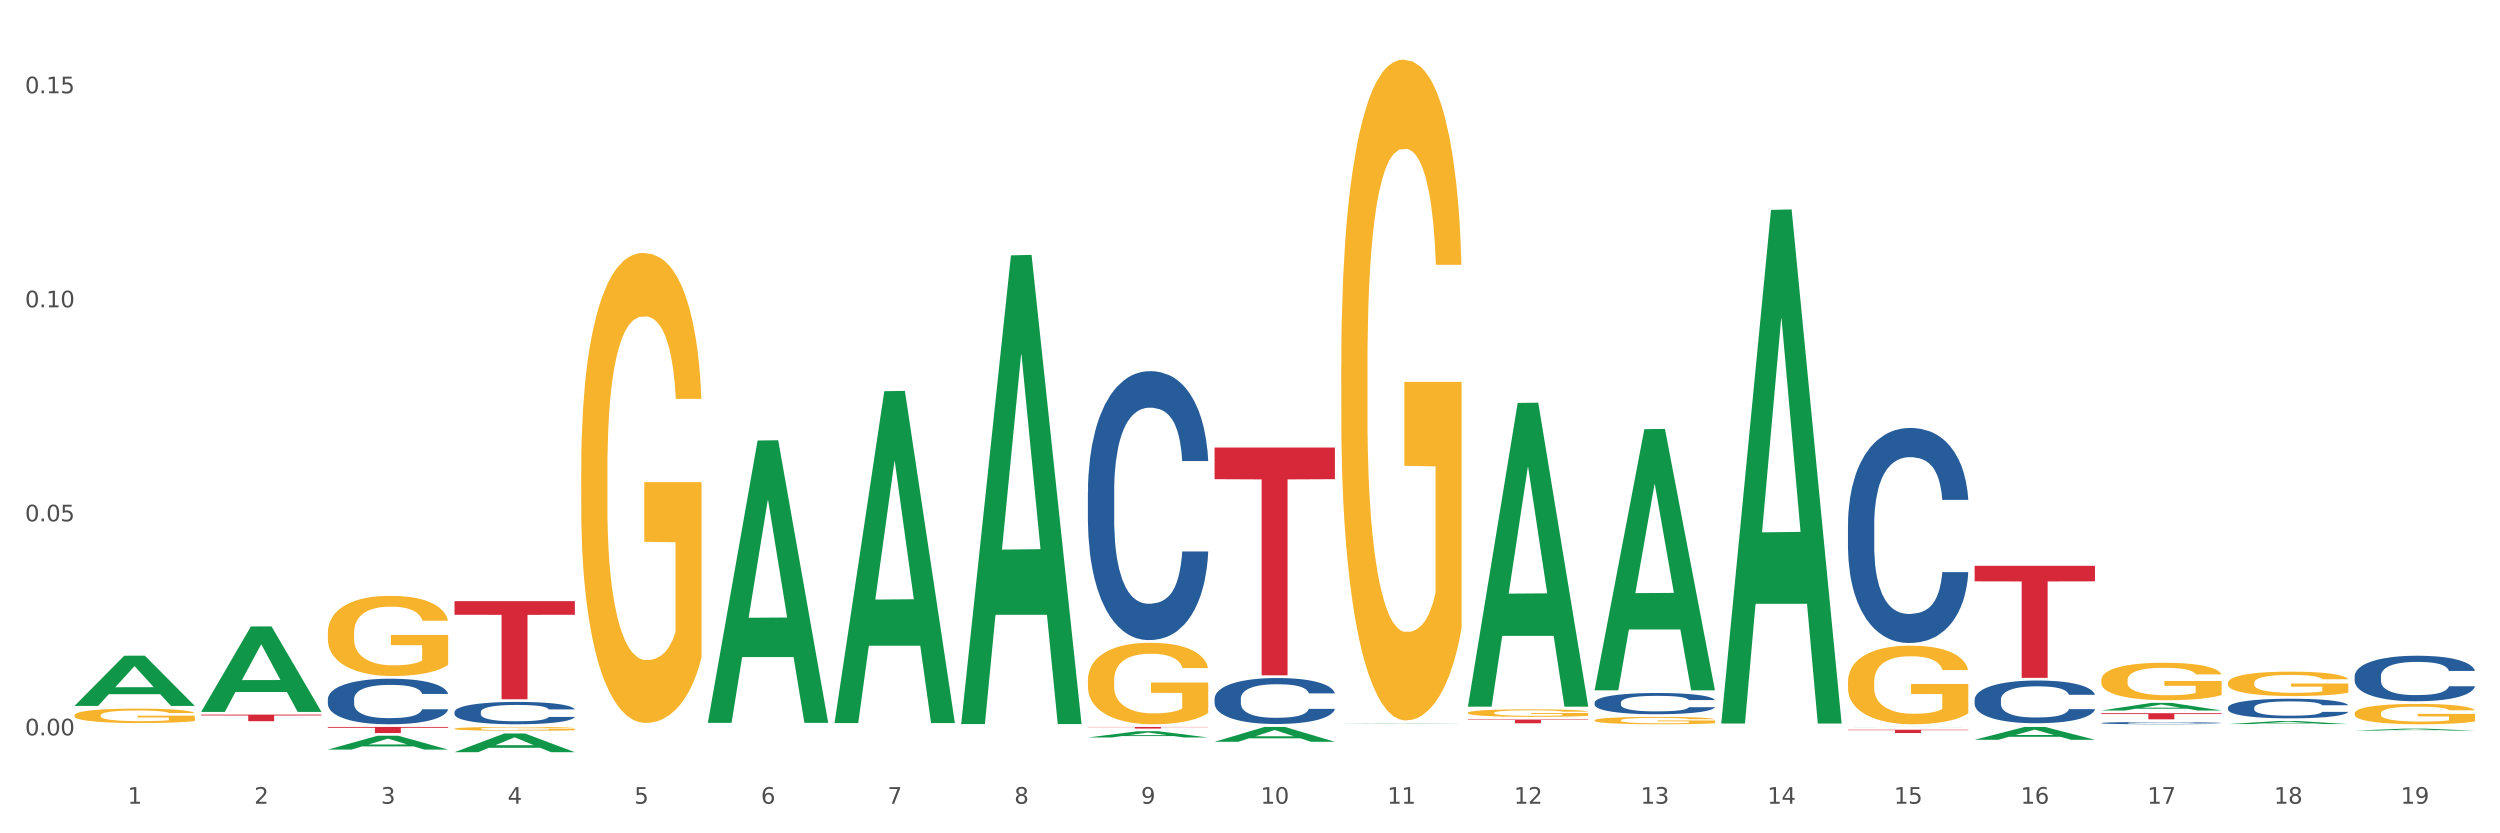 <?xml version="1.0" encoding="utf-8" standalone="no"?>
<!DOCTYPE svg PUBLIC "-//W3C//DTD SVG 1.1//EN"
  "http://www.w3.org/Graphics/SVG/1.1/DTD/svg11.dtd">
<svg xmlns:xlink="http://www.w3.org/1999/xlink" width="1080pt" height="360pt" viewBox="0 0 1080 360" xmlns="http://www.w3.org/2000/svg" version="1.1">
 <rect x="0" y="0" width="1080" height="360" fill="#333333" stroke="none"/>
 <defs>
  <style type="text/css">*{stroke-linejoin: round; stroke-linecap: butt}</style>
 </defs>
 <g id="figure_1">
  <g id="patch_1">
   <path d="M 0 360 
L 1080 360 
L 1080 0 
L 0 0 
z
" style="fill: #ffffff; stroke: #ffffff; stroke-linejoin: miter"/>
  </g>
  <g id="axes_1">
   <g id="matplotlib.axis_1">
    <g id="xtick_1">
     <g id="text_1">
      <!-- 1 -->
      <g style="fill: #4d4d4d" transform="translate(55.115 347.204) scale(0.096 -0.096)">
       <defs>
        <path id="DejaVuSans-31" d="M 794 531 
L 1825 531 
L 1825 4091 
L 703 3866 
L 703 4441 
L 1819 4666 
L 2450 4666 
L 2450 531 
L 3481 531 
L 3481 0 
L 794 0 
L 794 531 
z
" transform="scale(0.016)"/>
       </defs>
       <use xlink:href="#DejaVuSans-31"/>
      </g>
     </g>
    </g>
    <g id="xtick_2">
     <g id="text_2">
      <!-- 2 -->
      <g style="fill: #4d4d4d" transform="translate(109.839 347.204) scale(0.096 -0.096)">
       <defs>
        <path id="DejaVuSans-32" d="M 1228 531 
L 3431 531 
L 3431 0 
L 469 0 
L 469 531 
Q 828 903 1448 1529 
Q 2069 2156 2228 2338 
Q 2531 2678 2651 2914 
Q 2772 3150 2772 3378 
Q 2772 3750 2511 3984 
Q 2250 4219 1831 4219 
Q 1534 4219 1204 4116 
Q 875 4013 500 3803 
L 500 4441 
Q 881 4594 1212 4672 
Q 1544 4750 1819 4750 
Q 2544 4750 2975 4387 
Q 3406 4025 3406 3419 
Q 3406 3131 3298 2873 
Q 3191 2616 2906 2266 
Q 2828 2175 2409 1742 
Q 1991 1309 1228 531 
z
" transform="scale(0.016)"/>
       </defs>
       <use xlink:href="#DejaVuSans-32"/>
      </g>
     </g>
    </g>
    <g id="xtick_3">
     <g id="text_3">
      <!-- 3 -->
      <g style="fill: #4d4d4d" transform="translate(164.564 347.204) scale(0.096 -0.096)">
       <defs>
        <path id="DejaVuSans-33" d="M 2597 2516 
Q 3050 2419 3304 2112 
Q 3559 1806 3559 1356 
Q 3559 666 3084 287 
Q 2609 -91 1734 -91 
Q 1441 -91 1130 -33 
Q 819 25 488 141 
L 488 750 
Q 750 597 1062 519 
Q 1375 441 1716 441 
Q 2309 441 2620 675 
Q 2931 909 2931 1356 
Q 2931 1769 2642 2001 
Q 2353 2234 1838 2234 
L 1294 2234 
L 1294 2753 
L 1863 2753 
Q 2328 2753 2575 2939 
Q 2822 3125 2822 3475 
Q 2822 3834 2567 4026 
Q 2313 4219 1838 4219 
Q 1578 4219 1281 4162 
Q 984 4106 628 3988 
L 628 4550 
Q 988 4650 1302 4700 
Q 1616 4750 1894 4750 
Q 2613 4750 3031 4423 
Q 3450 4097 3450 3541 
Q 3450 3153 3228 2886 
Q 3006 2619 2597 2516 
z
" transform="scale(0.016)"/>
       </defs>
       <use xlink:href="#DejaVuSans-33"/>
      </g>
     </g>
    </g>
    <g id="xtick_4">
     <g id="text_4">
      <!-- 4 -->
      <g style="fill: #4d4d4d" transform="translate(219.288 347.204) scale(0.096 -0.096)">
       <defs>
        <path id="DejaVuSans-34" d="M 2419 4116 
L 825 1625 
L 2419 1625 
L 2419 4116 
z
M 2253 4666 
L 3047 4666 
L 3047 1625 
L 3713 1625 
L 3713 1100 
L 3047 1100 
L 3047 0 
L 2419 0 
L 2419 1100 
L 313 1100 
L 313 1709 
L 2253 4666 
z
" transform="scale(0.016)"/>
       </defs>
       <use xlink:href="#DejaVuSans-34"/>
      </g>
     </g>
    </g>
    <g id="xtick_5">
     <g id="text_5">
      <!-- 5 -->
      <g style="fill: #4d4d4d" transform="translate(274.012 347.204) scale(0.096 -0.096)">
       <defs>
        <path id="DejaVuSans-35" d="M 691 4666 
L 3169 4666 
L 3169 4134 
L 1269 4134 
L 1269 2991 
Q 1406 3038 1543 3061 
Q 1681 3084 1819 3084 
Q 2600 3084 3056 2656 
Q 3513 2228 3513 1497 
Q 3513 744 3044 326 
Q 2575 -91 1722 -91 
Q 1428 -91 1123 -41 
Q 819 9 494 109 
L 494 744 
Q 775 591 1075 516 
Q 1375 441 1709 441 
Q 2250 441 2565 725 
Q 2881 1009 2881 1497 
Q 2881 1984 2565 2268 
Q 2250 2553 1709 2553 
Q 1456 2553 1204 2497 
Q 953 2441 691 2322 
L 691 4666 
z
" transform="scale(0.016)"/>
       </defs>
       <use xlink:href="#DejaVuSans-35"/>
      </g>
     </g>
    </g>
    <g id="xtick_6">
     <g id="text_6">
      <!-- 6 -->
      <g style="fill: #4d4d4d" transform="translate(328.736 347.204) scale(0.096 -0.096)">
       <defs>
        <path id="DejaVuSans-36" d="M 2113 2584 
Q 1688 2584 1439 2293 
Q 1191 2003 1191 1497 
Q 1191 994 1439 701 
Q 1688 409 2113 409 
Q 2538 409 2786 701 
Q 3034 994 3034 1497 
Q 3034 2003 2786 2293 
Q 2538 2584 2113 2584 
z
M 3366 4563 
L 3366 3988 
Q 3128 4100 2886 4159 
Q 2644 4219 2406 4219 
Q 1781 4219 1451 3797 
Q 1122 3375 1075 2522 
Q 1259 2794 1537 2939 
Q 1816 3084 2150 3084 
Q 2853 3084 3261 2657 
Q 3669 2231 3669 1497 
Q 3669 778 3244 343 
Q 2819 -91 2113 -91 
Q 1303 -91 875 529 
Q 447 1150 447 2328 
Q 447 3434 972 4092 
Q 1497 4750 2381 4750 
Q 2619 4750 2861 4703 
Q 3103 4656 3366 4563 
z
" transform="scale(0.016)"/>
       </defs>
       <use xlink:href="#DejaVuSans-36"/>
      </g>
     </g>
    </g>
    <g id="xtick_7">
     <g id="text_7">
      <!-- 7 -->
      <g style="fill: #4d4d4d" transform="translate(383.461 347.204) scale(0.096 -0.096)">
       <defs>
        <path id="DejaVuSans-37" d="M 525 4666 
L 3525 4666 
L 3525 4397 
L 1831 0 
L 1172 0 
L 2766 4134 
L 525 4134 
L 525 4666 
z
" transform="scale(0.016)"/>
       </defs>
       <use xlink:href="#DejaVuSans-37"/>
      </g>
     </g>
    </g>
    <g id="xtick_8">
     <g id="text_8">
      <!-- 8 -->
      <g style="fill: #4d4d4d" transform="translate(438.185 347.204) scale(0.096 -0.096)">
       <defs>
        <path id="DejaVuSans-38" d="M 2034 2216 
Q 1584 2216 1326 1975 
Q 1069 1734 1069 1313 
Q 1069 891 1326 650 
Q 1584 409 2034 409 
Q 2484 409 2743 651 
Q 3003 894 3003 1313 
Q 3003 1734 2745 1975 
Q 2488 2216 2034 2216 
z
M 1403 2484 
Q 997 2584 770 2862 
Q 544 3141 544 3541 
Q 544 4100 942 4425 
Q 1341 4750 2034 4750 
Q 2731 4750 3128 4425 
Q 3525 4100 3525 3541 
Q 3525 3141 3298 2862 
Q 3072 2584 2669 2484 
Q 3125 2378 3379 2068 
Q 3634 1759 3634 1313 
Q 3634 634 3220 271 
Q 2806 -91 2034 -91 
Q 1263 -91 848 271 
Q 434 634 434 1313 
Q 434 1759 690 2068 
Q 947 2378 1403 2484 
z
M 1172 3481 
Q 1172 3119 1398 2916 
Q 1625 2713 2034 2713 
Q 2441 2713 2670 2916 
Q 2900 3119 2900 3481 
Q 2900 3844 2670 4047 
Q 2441 4250 2034 4250 
Q 1625 4250 1398 4047 
Q 1172 3844 1172 3481 
z
" transform="scale(0.016)"/>
       </defs>
       <use xlink:href="#DejaVuSans-38"/>
      </g>
     </g>
    </g>
    <g id="xtick_9">
     <g id="text_9">
      <!-- 9 -->
      <g style="fill: #4d4d4d" transform="translate(492.909 347.204) scale(0.096 -0.096)">
       <defs>
        <path id="DejaVuSans-39" d="M 703 97 
L 703 672 
Q 941 559 1184 500 
Q 1428 441 1663 441 
Q 2288 441 2617 861 
Q 2947 1281 2994 2138 
Q 2813 1869 2534 1725 
Q 2256 1581 1919 1581 
Q 1219 1581 811 2004 
Q 403 2428 403 3163 
Q 403 3881 828 4315 
Q 1253 4750 1959 4750 
Q 2769 4750 3195 4129 
Q 3622 3509 3622 2328 
Q 3622 1225 3098 567 
Q 2575 -91 1691 -91 
Q 1453 -91 1209 -44 
Q 966 3 703 97 
z
M 1959 2075 
Q 2384 2075 2632 2365 
Q 2881 2656 2881 3163 
Q 2881 3666 2632 3958 
Q 2384 4250 1959 4250 
Q 1534 4250 1286 3958 
Q 1038 3666 1038 3163 
Q 1038 2656 1286 2365 
Q 1534 2075 1959 2075 
z
" transform="scale(0.016)"/>
       </defs>
       <use xlink:href="#DejaVuSans-39"/>
      </g>
     </g>
    </g>
    <g id="xtick_10">
     <g id="text_10">
      <!-- 10 -->
      <g style="fill: #4d4d4d" transform="translate(544.58 347.204) scale(0.096 -0.096)">
       <defs>
        <path id="DejaVuSans-30" d="M 2034 4250 
Q 1547 4250 1301 3770 
Q 1056 3291 1056 2328 
Q 1056 1369 1301 889 
Q 1547 409 2034 409 
Q 2525 409 2770 889 
Q 3016 1369 3016 2328 
Q 3016 3291 2770 3770 
Q 2525 4250 2034 4250 
z
M 2034 4750 
Q 2819 4750 3233 4129 
Q 3647 3509 3647 2328 
Q 3647 1150 3233 529 
Q 2819 -91 2034 -91 
Q 1250 -91 836 529 
Q 422 1150 422 2328 
Q 422 3509 836 4129 
Q 1250 4750 2034 4750 
z
" transform="scale(0.016)"/>
       </defs>
       <use xlink:href="#DejaVuSans-31"/>
       <use xlink:href="#DejaVuSans-30" transform="translate(63.623 0)"/>
      </g>
     </g>
    </g>
    <g id="xtick_11">
     <g id="text_11">
      <!-- 11 -->
      <g style="fill: #4d4d4d" transform="translate(599.304 347.204) scale(0.096 -0.096)">
       <use xlink:href="#DejaVuSans-31"/>
       <use xlink:href="#DejaVuSans-31" transform="translate(63.623 0)"/>
      </g>
     </g>
    </g>
    <g id="xtick_12">
     <g id="text_12">
      <!-- 12 -->
      <g style="fill: #4d4d4d" transform="translate(654.028 347.204) scale(0.096 -0.096)">
       <use xlink:href="#DejaVuSans-31"/>
       <use xlink:href="#DejaVuSans-32" transform="translate(63.623 0)"/>
      </g>
     </g>
    </g>
    <g id="xtick_13">
     <g id="text_13">
      <!-- 13 -->
      <g style="fill: #4d4d4d" transform="translate(708.752 347.204) scale(0.096 -0.096)">
       <use xlink:href="#DejaVuSans-31"/>
       <use xlink:href="#DejaVuSans-33" transform="translate(63.623 0)"/>
      </g>
     </g>
    </g>
    <g id="xtick_14">
     <g id="text_14">
      <!-- 14 -->
      <g style="fill: #4d4d4d" transform="translate(763.477 347.204) scale(0.096 -0.096)">
       <use xlink:href="#DejaVuSans-31"/>
       <use xlink:href="#DejaVuSans-34" transform="translate(63.623 0)"/>
      </g>
     </g>
    </g>
    <g id="xtick_15">
     <g id="text_15">
      <!-- 15 -->
      <g style="fill: #4d4d4d" transform="translate(818.201 347.204) scale(0.096 -0.096)">
       <use xlink:href="#DejaVuSans-31"/>
       <use xlink:href="#DejaVuSans-35" transform="translate(63.623 0)"/>
      </g>
     </g>
    </g>
    <g id="xtick_16">
     <g id="text_16">
      <!-- 16 -->
      <g style="fill: #4d4d4d" transform="translate(872.925 347.204) scale(0.096 -0.096)">
       <use xlink:href="#DejaVuSans-31"/>
       <use xlink:href="#DejaVuSans-36" transform="translate(63.623 0)"/>
      </g>
     </g>
    </g>
    <g id="xtick_17">
     <g id="text_17">
      <!-- 17 -->
      <g style="fill: #4d4d4d" transform="translate(927.649 347.204) scale(0.096 -0.096)">
       <use xlink:href="#DejaVuSans-31"/>
       <use xlink:href="#DejaVuSans-37" transform="translate(63.623 0)"/>
      </g>
     </g>
    </g>
    <g id="xtick_18">
     <g id="text_18">
      <!-- 18 -->
      <g style="fill: #4d4d4d" transform="translate(982.374 347.204) scale(0.096 -0.096)">
       <use xlink:href="#DejaVuSans-31"/>
       <use xlink:href="#DejaVuSans-38" transform="translate(63.623 0)"/>
      </g>
     </g>
    </g>
    <g id="xtick_19">
     <g id="text_19">
      <!-- 19 -->
      <g style="fill: #4d4d4d" transform="translate(1037.098 347.204) scale(0.096 -0.096)">
       <use xlink:href="#DejaVuSans-31"/>
       <use xlink:href="#DejaVuSans-39" transform="translate(63.623 0)"/>
      </g>
     </g>
    </g>
    <g id="xtick_20"/>
    <g id="xtick_21"/>
    <g id="xtick_22"/>
    <g id="xtick_23"/>
    <g id="xtick_24"/>
    <g id="xtick_25"/>
    <g id="xtick_26"/>
    <g id="xtick_27"/>
    <g id="xtick_28"/>
    <g id="xtick_29"/>
    <g id="xtick_30"/>
    <g id="xtick_31"/>
    <g id="xtick_32"/>
    <g id="xtick_33"/>
    <g id="xtick_34"/>
    <g id="xtick_35"/>
    <g id="xtick_36"/>
    <g id="xtick_37"/>
   </g>
   <g id="matplotlib.axis_2">
    <g id="ytick_1">
     <g id="text_20">
      <!-- 0.00 -->
      <g style="fill: #4d4d4d" transform="translate(10.8 317.684) scale(0.096 -0.096)">
       <defs>
        <path id="DejaVuSans-2e" d="M 684 794 
L 1344 794 
L 1344 0 
L 684 0 
L 684 794 
z
" transform="scale(0.016)"/>
       </defs>
       <use xlink:href="#DejaVuSans-30"/>
       <use xlink:href="#DejaVuSans-2e" transform="translate(63.623 0)"/>
       <use xlink:href="#DejaVuSans-30" transform="translate(95.41 0)"/>
       <use xlink:href="#DejaVuSans-30" transform="translate(159.033 0)"/>
      </g>
     </g>
    </g>
    <g id="ytick_2">
     <g id="text_21">
      <!-- 0.05 -->
      <g style="fill: #4d4d4d" transform="translate(10.8 225.223) scale(0.096 -0.096)">
       <use xlink:href="#DejaVuSans-30"/>
       <use xlink:href="#DejaVuSans-2e" transform="translate(63.623 0)"/>
       <use xlink:href="#DejaVuSans-30" transform="translate(95.41 0)"/>
       <use xlink:href="#DejaVuSans-35" transform="translate(159.033 0)"/>
      </g>
     </g>
    </g>
    <g id="ytick_3">
     <g id="text_22">
      <!-- 0.10 -->
      <g style="fill: #4d4d4d" transform="translate(10.8 132.762) scale(0.096 -0.096)">
       <use xlink:href="#DejaVuSans-30"/>
       <use xlink:href="#DejaVuSans-2e" transform="translate(63.623 0)"/>
       <use xlink:href="#DejaVuSans-31" transform="translate(95.41 0)"/>
       <use xlink:href="#DejaVuSans-30" transform="translate(159.033 0)"/>
      </g>
     </g>
    </g>
    <g id="ytick_4">
     <g id="text_23">
      <!-- 0.15 -->
      <g style="fill: #4d4d4d" transform="translate(10.8 40.3) scale(0.096 -0.096)">
       <use xlink:href="#DejaVuSans-30"/>
       <use xlink:href="#DejaVuSans-2e" transform="translate(63.623 0)"/>
       <use xlink:href="#DejaVuSans-31" transform="translate(95.41 0)"/>
       <use xlink:href="#DejaVuSans-35" transform="translate(159.033 0)"/>
      </g>
     </g>
    </g>
    <g id="ytick_5"/>
    <g id="ytick_6"/>
    <g id="ytick_7"/>
   </g>
   <g id="PolyCollection_1">
    <path d="M 962.488 312.805 
L 962.541 312.803 
L 983.98 311.482 
L 992.877 311.48 
L 1014.476 312.807 
L 1004.185 312.807 
L 999.522 312.498 
L 977.387 312.498 
L 977.227 312.503 
L 972.724 312.807 
L 962.488 312.807 
L 962.488 312.805 
L 980.174 312.314 
L 996.735 312.312 
L 988.535 311.763 
L 988.428 311.761 
L 988.321 311.764 
L 980.121 312.312 
L 980.174 312.314 
L 962.488 312.805 
z
" clip-path="url(#p604be40635)" style="fill: #109648"/>
    <path d="M 1017.212 315.62 
L 1017.266 315.619 
L 1038.704 314.76 
L 1047.601 314.759 
L 1069.2 315.622 
L 1058.91 315.622 
L 1054.247 315.421 
L 1032.112 315.421 
L 1031.951 315.424 
L 1027.449 315.622 
L 1017.212 315.622 
L 1017.212 315.62 
L 1034.899 315.301 
L 1051.46 315.3 
L 1043.26 314.943 
L 1043.152 314.941 
L 1043.045 314.944 
L 1034.845 315.3 
L 1034.899 315.301 
L 1017.212 315.62 
z
" clip-path="url(#p604be40635)" style="fill: #109648"/>
    <path d="M 469.969 212.541 
L 470.031 212.435 
L 470.031 209.464 
L 470.215 205.431 
L 470.891 198.003 
L 471.751 192.378 
L 473.226 185.799 
L 474.025 183.04 
L 475.07 179.962 
L 477.22 174.975 
L 479.679 170.73 
L 481.399 168.395 
L 482.69 166.909 
L 485.578 164.256 
L 487.237 163.089 
L 488.958 162.134 
L 490.433 161.497 
L 492.891 160.754 
L 494.857 160.436 
L 497.131 160.33 
L 499.036 160.436 
L 501.555 160.861 
L 505.242 162.134 
L 506.656 162.877 
L 508.561 164.15 
L 510.527 165.848 
L 512.125 167.546 
L 513.969 169.987 
L 515.874 173.17 
L 517.717 177.203 
L 519.008 180.917 
L 520.052 184.844 
L 520.974 189.619 
L 521.65 194.819 
L 521.957 199.17 
L 510.712 199.17 
L 510.404 195.243 
L 509.79 190.999 
L 509.175 188.133 
L 508.499 185.799 
L 507.455 183.146 
L 506.533 181.448 
L 504.997 179.432 
L 503.583 178.158 
L 502.416 177.415 
L 501.002 176.779 
L 497.991 176.142 
L 495.84 176.142 
L 494.488 176.354 
L 492.829 176.885 
L 491.416 177.628 
L 489.757 178.901 
L 488.466 180.281 
L 487.176 182.085 
L 486.438 183.358 
L 485.332 185.693 
L 484.595 187.603 
L 483.611 190.893 
L 483.058 193.227 
L 482.075 199.276 
L 481.645 203.733 
L 481.461 206.811 
L 481.338 210.206 
L 481.338 226.761 
L 481.706 234.19 
L 482.014 237.373 
L 482.505 240.981 
L 483.427 245.65 
L 484.779 250.214 
L 486.192 253.503 
L 487.36 255.52 
L 488.466 257.005 
L 489.572 258.173 
L 490.924 259.234 
L 492.03 259.871 
L 493.69 260.507 
L 495.656 260.826 
L 497.192 260.826 
L 500.326 260.295 
L 501.74 259.764 
L 503.092 259.022 
L 504.566 257.854 
L 505.734 256.581 
L 506.41 255.626 
L 507.516 253.609 
L 508.376 251.487 
L 509.114 249.046 
L 509.605 246.924 
L 510.159 243.74 
L 510.589 240.132 
L 510.712 238.222 
L 521.957 238.222 
L 521.711 242.042 
L 521.281 245.757 
L 520.421 250.744 
L 519.745 253.609 
L 518.7 257.111 
L 517.594 260.083 
L 516.058 263.373 
L 514.645 265.813 
L 513.17 267.936 
L 511.572 269.846 
L 508.684 272.499 
L 507.639 273.242 
L 505.427 274.515 
L 503.706 275.258 
L 501.187 276.001 
L 498.606 276.425 
L 495.902 276.531 
L 493.505 276.319 
L 490.863 275.682 
L 489.204 275.046 
L 487.36 274.091 
L 485.209 272.605 
L 483.181 270.801 
L 481.276 268.679 
L 479.494 266.238 
L 477.835 263.479 
L 475.684 258.915 
L 474.086 254.458 
L 472.919 250.32 
L 472.12 246.818 
L 471.321 242.361 
L 470.891 239.283 
L 470.215 231.855 
L 469.969 224.957 
L 469.969 212.541 
z
" clip-path="url(#p604be40635)" style="fill: #255c99"/>
    <path d="M 524.693 301.83 
L 524.755 301.812 
L 524.755 301.304 
L 524.939 300.615 
L 525.615 299.345 
L 526.476 298.384 
L 527.95 297.259 
L 528.749 296.788 
L 529.794 296.262 
L 531.945 295.41 
L 534.403 294.684 
L 536.123 294.285 
L 537.414 294.031 
L 540.302 293.578 
L 541.961 293.378 
L 543.682 293.215 
L 545.157 293.106 
L 547.615 292.98 
L 549.581 292.925 
L 551.855 292.907 
L 553.76 292.925 
L 556.28 292.998 
L 559.967 293.215 
L 561.38 293.342 
L 563.285 293.56 
L 565.252 293.85 
L 566.849 294.14 
L 568.693 294.557 
L 570.598 295.101 
L 572.441 295.791 
L 573.732 296.425 
L 574.777 297.096 
L 575.698 297.912 
L 576.374 298.801 
L 576.682 299.545 
L 565.436 299.545 
L 565.129 298.874 
L 564.514 298.148 
L 563.9 297.658 
L 563.224 297.259 
L 562.179 296.806 
L 561.257 296.516 
L 559.721 296.171 
L 558.307 295.954 
L 557.14 295.827 
L 555.727 295.718 
L 552.715 295.609 
L 550.565 295.609 
L 549.213 295.645 
L 547.553 295.736 
L 546.14 295.863 
L 544.481 296.081 
L 543.19 296.316 
L 541.9 296.625 
L 541.163 296.842 
L 540.056 297.241 
L 539.319 297.568 
L 538.336 298.13 
L 537.783 298.529 
L 536.799 299.563 
L 536.369 300.324 
L 536.185 300.85 
L 536.062 301.431 
L 536.062 304.26 
L 536.431 305.529 
L 536.738 306.073 
L 537.23 306.69 
L 538.151 307.488 
L 539.503 308.268 
L 540.917 308.83 
L 542.084 309.175 
L 543.19 309.428 
L 544.297 309.628 
L 545.648 309.809 
L 546.755 309.918 
L 548.414 310.027 
L 550.38 310.081 
L 551.917 310.081 
L 555.051 309.991 
L 556.464 309.9 
L 557.816 309.773 
L 559.291 309.574 
L 560.458 309.356 
L 561.134 309.193 
L 562.24 308.848 
L 563.101 308.485 
L 563.838 308.068 
L 564.33 307.706 
L 564.883 307.161 
L 565.313 306.545 
L 565.436 306.218 
L 576.682 306.218 
L 576.436 306.871 
L 576.006 307.506 
L 575.145 308.358 
L 574.469 308.848 
L 573.425 309.447 
L 572.318 309.954 
L 570.782 310.517 
L 569.369 310.934 
L 567.894 311.296 
L 566.296 311.623 
L 563.408 312.076 
L 562.363 312.203 
L 560.151 312.421 
L 558.43 312.548 
L 555.911 312.675 
L 553.33 312.747 
L 550.626 312.765 
L 548.229 312.729 
L 545.587 312.62 
L 543.928 312.511 
L 542.084 312.348 
L 539.933 312.094 
L 537.906 311.786 
L 536.001 311.423 
L 534.218 311.006 
L 532.559 310.535 
L 530.408 309.755 
L 528.811 308.993 
L 527.643 308.286 
L 526.844 307.687 
L 526.045 306.926 
L 525.615 306.4 
L 524.939 305.13 
L 524.693 303.951 
L 524.693 301.83 
z
" clip-path="url(#p604be40635)" style="fill: #255c99"/>
    <path d="M 907.763 312.341 
L 907.825 312.34 
L 907.825 312.314 
L 908.009 312.28 
L 908.685 312.217 
L 909.545 312.169 
L 911.02 312.113 
L 911.819 312.09 
L 912.864 312.064 
L 915.015 312.022 
L 917.473 311.986 
L 919.193 311.966 
L 920.484 311.953 
L 923.372 311.931 
L 925.031 311.921 
L 926.752 311.912 
L 928.227 311.907 
L 930.685 311.901 
L 932.651 311.898 
L 934.925 311.897 
L 936.83 311.898 
L 939.35 311.902 
L 943.037 311.912 
L 944.45 311.919 
L 946.355 311.93 
L 948.321 311.944 
L 949.919 311.958 
L 951.763 311.979 
L 953.668 312.006 
L 955.511 312.04 
L 956.802 312.072 
L 957.846 312.105 
L 958.768 312.146 
L 959.444 312.19 
L 959.751 312.227 
L 948.506 312.227 
L 948.199 312.194 
L 947.584 312.158 
L 946.97 312.133 
L 946.294 312.113 
L 945.249 312.091 
L 944.327 312.077 
L 942.791 312.059 
L 941.377 312.049 
L 940.21 312.042 
L 938.796 312.037 
L 935.785 312.031 
L 933.635 312.031 
L 932.283 312.033 
L 930.623 312.038 
L 929.21 312.044 
L 927.551 312.055 
L 926.26 312.067 
L 924.97 312.082 
L 924.232 312.093 
L 923.126 312.113 
L 922.389 312.129 
L 921.406 312.157 
L 920.853 312.177 
L 919.869 312.228 
L 919.439 312.266 
L 919.255 312.292 
L 919.132 312.321 
L 919.132 312.461 
L 919.501 312.524 
L 919.808 312.552 
L 920.3 312.582 
L 921.221 312.622 
L 922.573 312.661 
L 923.987 312.689 
L 925.154 312.706 
L 926.26 312.718 
L 927.366 312.728 
L 928.718 312.737 
L 929.825 312.743 
L 931.484 312.748 
L 933.45 312.751 
L 934.986 312.751 
L 938.12 312.746 
L 939.534 312.742 
L 940.886 312.735 
L 942.361 312.725 
L 943.528 312.715 
L 944.204 312.707 
L 945.31 312.689 
L 946.171 312.671 
L 946.908 312.651 
L 947.4 312.633 
L 947.953 312.606 
L 948.383 312.575 
L 948.506 312.559 
L 959.751 312.559 
L 959.506 312.591 
L 959.075 312.623 
L 958.215 312.665 
L 957.539 312.689 
L 956.495 312.719 
L 955.388 312.744 
L 953.852 312.772 
L 952.439 312.793 
L 950.964 312.811 
L 949.366 312.827 
L 946.478 312.85 
L 945.433 312.856 
L 943.221 312.867 
L 941.5 312.873 
L 938.981 312.88 
L 936.4 312.883 
L 933.696 312.884 
L 931.299 312.882 
L 928.657 312.877 
L 926.998 312.871 
L 925.154 312.863 
L 923.003 312.851 
L 920.975 312.835 
L 919.07 312.817 
L 917.288 312.797 
L 915.629 312.773 
L 913.478 312.734 
L 911.881 312.697 
L 910.713 312.661 
L 909.914 312.632 
L 909.115 312.594 
L 908.685 312.568 
L 908.009 312.505 
L 907.763 312.446 
L 907.763 312.341 
z
" clip-path="url(#p604be40635)" style="fill: #255c99"/>
    <path d="M 853.039 302.278 
L 853.101 302.262 
L 853.101 301.79 
L 853.285 301.149 
L 853.961 299.969 
L 854.821 299.076 
L 856.296 298.031 
L 857.095 297.592 
L 858.14 297.104 
L 860.29 296.311 
L 862.748 295.637 
L 864.469 295.266 
L 865.76 295.03 
L 868.648 294.609 
L 870.307 294.424 
L 872.028 294.272 
L 873.503 294.171 
L 875.961 294.053 
L 877.927 294.002 
L 880.201 293.985 
L 882.106 294.002 
L 884.625 294.07 
L 888.312 294.272 
L 889.726 294.39 
L 891.631 294.592 
L 893.597 294.862 
L 895.195 295.132 
L 897.038 295.519 
L 898.943 296.025 
L 900.787 296.665 
L 902.077 297.255 
L 903.122 297.879 
L 904.044 298.638 
L 904.72 299.464 
L 905.027 300.155 
L 893.782 300.155 
L 893.474 299.531 
L 892.86 298.857 
L 892.245 298.402 
L 891.569 298.031 
L 890.525 297.609 
L 889.603 297.34 
L 888.067 297.019 
L 886.653 296.817 
L 885.486 296.699 
L 884.072 296.598 
L 881.061 296.497 
L 878.91 296.497 
L 877.558 296.531 
L 875.899 296.615 
L 874.486 296.733 
L 872.827 296.935 
L 871.536 297.154 
L 870.246 297.441 
L 869.508 297.643 
L 868.402 298.014 
L 867.665 298.317 
L 866.681 298.84 
L 866.128 299.211 
L 865.145 300.171 
L 864.715 300.879 
L 864.531 301.368 
L 864.408 301.908 
L 864.408 304.537 
L 864.776 305.717 
L 865.084 306.223 
L 865.575 306.796 
L 866.497 307.538 
L 867.849 308.262 
L 869.262 308.785 
L 870.43 309.105 
L 871.536 309.341 
L 872.642 309.527 
L 873.994 309.695 
L 875.1 309.796 
L 876.759 309.897 
L 878.726 309.948 
L 880.262 309.948 
L 883.396 309.864 
L 884.81 309.779 
L 886.162 309.661 
L 887.636 309.476 
L 888.804 309.274 
L 889.48 309.122 
L 890.586 308.802 
L 891.446 308.465 
L 892.184 308.077 
L 892.675 307.74 
L 893.228 307.234 
L 893.659 306.661 
L 893.782 306.358 
L 905.027 306.358 
L 904.781 306.964 
L 904.351 307.554 
L 903.491 308.347 
L 902.815 308.802 
L 901.77 309.358 
L 900.664 309.83 
L 899.128 310.353 
L 897.714 310.74 
L 896.24 311.077 
L 894.642 311.381 
L 891.754 311.802 
L 890.709 311.92 
L 888.497 312.122 
L 886.776 312.24 
L 884.257 312.358 
L 881.676 312.426 
L 878.972 312.443 
L 876.575 312.409 
L 873.933 312.308 
L 872.273 312.207 
L 870.43 312.055 
L 868.279 311.819 
L 866.251 311.532 
L 864.346 311.195 
L 862.564 310.808 
L 860.905 310.369 
L 858.754 309.645 
L 857.156 308.937 
L 855.989 308.279 
L 855.19 307.723 
L 854.391 307.015 
L 853.961 306.526 
L 853.285 305.346 
L 853.039 304.251 
L 853.039 302.278 
z
" clip-path="url(#p604be40635)" style="fill: #255c99"/>
    <path d="M 798.315 226.619 
L 798.376 226.534 
L 798.376 224.159 
L 798.561 220.935 
L 799.237 214.996 
L 800.097 210.499 
L 801.572 205.239 
L 802.371 203.033 
L 803.415 200.573 
L 805.566 196.585 
L 808.024 193.191 
L 809.745 191.325 
L 811.035 190.137 
L 813.924 188.016 
L 815.583 187.083 
L 817.303 186.319 
L 818.778 185.81 
L 821.236 185.216 
L 823.203 184.962 
L 825.476 184.877 
L 827.381 184.962 
L 829.901 185.301 
L 833.588 186.319 
L 835.001 186.913 
L 836.906 187.931 
L 838.873 189.289 
L 840.471 190.646 
L 842.314 192.597 
L 844.219 195.143 
L 846.063 198.367 
L 847.353 201.336 
L 848.398 204.475 
L 849.32 208.293 
L 849.996 212.45 
L 850.303 215.929 
L 839.057 215.929 
L 838.75 212.79 
L 838.135 209.396 
L 837.521 207.105 
L 836.845 205.239 
L 835.8 203.118 
L 834.879 201.76 
L 833.342 200.148 
L 831.929 199.13 
L 830.761 198.536 
L 829.348 198.027 
L 826.337 197.518 
L 824.186 197.518 
L 822.834 197.688 
L 821.175 198.112 
L 819.761 198.706 
L 818.102 199.724 
L 816.812 200.827 
L 815.521 202.269 
L 814.784 203.288 
L 813.678 205.154 
L 812.94 206.681 
L 811.957 209.311 
L 811.404 211.178 
L 810.421 216.014 
L 809.991 219.577 
L 809.806 222.038 
L 809.683 224.752 
L 809.683 237.988 
L 810.052 243.927 
L 810.359 246.472 
L 810.851 249.357 
L 811.773 253.09 
L 813.125 256.738 
L 814.538 259.368 
L 815.706 260.98 
L 816.812 262.168 
L 817.918 263.101 
L 819.27 263.949 
L 820.376 264.458 
L 822.035 264.967 
L 824.002 265.222 
L 825.538 265.222 
L 828.672 264.798 
L 830.085 264.374 
L 831.437 263.78 
L 832.912 262.846 
L 834.08 261.828 
L 834.756 261.065 
L 835.862 259.453 
L 836.722 257.756 
L 837.46 255.805 
L 837.951 254.108 
L 838.504 251.562 
L 838.934 248.678 
L 839.057 247.151 
L 850.303 247.151 
L 850.057 250.205 
L 849.627 253.174 
L 848.767 257.162 
L 848.091 259.453 
L 847.046 262.253 
L 845.94 264.628 
L 844.404 267.258 
L 842.99 269.21 
L 841.515 270.906 
L 839.918 272.434 
L 837.029 274.555 
L 835.985 275.148 
L 833.772 276.167 
L 832.052 276.76 
L 829.532 277.354 
L 826.951 277.694 
L 824.247 277.779 
L 821.851 277.609 
L 819.208 277.1 
L 817.549 276.591 
L 815.706 275.827 
L 813.555 274.639 
L 811.527 273.197 
L 809.622 271.5 
L 807.84 269.549 
L 806.181 267.343 
L 804.03 263.695 
L 802.432 260.132 
L 801.265 256.823 
L 800.466 254.023 
L 799.667 250.46 
L 799.237 247.999 
L 798.561 242.06 
L 798.315 236.545 
L 798.315 226.619 
z
" clip-path="url(#p604be40635)" style="fill: #255c99"/>
    <path d="M 688.866 303.495 
L 688.928 303.486 
L 688.928 303.252 
L 689.112 302.933 
L 689.788 302.347 
L 690.648 301.903 
L 692.123 301.383 
L 692.922 301.165 
L 693.967 300.922 
L 696.118 300.528 
L 698.576 300.193 
L 700.296 300.009 
L 701.587 299.892 
L 704.475 299.682 
L 706.134 299.59 
L 707.855 299.514 
L 709.33 299.464 
L 711.788 299.406 
L 713.754 299.38 
L 716.028 299.372 
L 717.933 299.38 
L 720.452 299.414 
L 724.14 299.514 
L 725.553 299.573 
L 727.458 299.674 
L 729.424 299.808 
L 731.022 299.942 
L 732.866 300.135 
L 734.771 300.386 
L 736.614 300.704 
L 737.905 300.998 
L 738.949 301.308 
L 739.871 301.685 
L 740.547 302.095 
L 740.854 302.439 
L 729.609 302.439 
L 729.301 302.129 
L 728.687 301.794 
L 728.072 301.567 
L 727.396 301.383 
L 726.352 301.174 
L 725.43 301.04 
L 723.894 300.88 
L 722.48 300.78 
L 721.313 300.721 
L 719.899 300.671 
L 716.888 300.621 
L 714.737 300.621 
L 713.385 300.637 
L 711.726 300.679 
L 710.313 300.738 
L 708.654 300.838 
L 707.363 300.947 
L 706.073 301.09 
L 705.335 301.19 
L 704.229 301.375 
L 703.492 301.526 
L 702.509 301.785 
L 701.955 301.97 
L 700.972 302.447 
L 700.542 302.799 
L 700.358 303.042 
L 700.235 303.31 
L 700.235 304.618 
L 700.604 305.204 
L 700.911 305.456 
L 701.402 305.741 
L 702.324 306.109 
L 703.676 306.47 
L 705.09 306.729 
L 706.257 306.889 
L 707.363 307.006 
L 708.469 307.098 
L 709.821 307.182 
L 710.927 307.232 
L 712.587 307.283 
L 714.553 307.308 
L 716.089 307.308 
L 719.223 307.266 
L 720.637 307.224 
L 721.989 307.165 
L 723.464 307.073 
L 724.631 306.972 
L 725.307 306.897 
L 726.413 306.738 
L 727.274 306.57 
L 728.011 306.377 
L 728.503 306.21 
L 729.056 305.959 
L 729.486 305.674 
L 729.609 305.523 
L 740.854 305.523 
L 740.609 305.824 
L 740.178 306.118 
L 739.318 306.512 
L 738.642 306.738 
L 737.597 307.014 
L 736.491 307.249 
L 734.955 307.509 
L 733.542 307.702 
L 732.067 307.869 
L 730.469 308.02 
L 727.581 308.229 
L 726.536 308.288 
L 724.324 308.389 
L 722.603 308.447 
L 720.084 308.506 
L 717.503 308.539 
L 714.799 308.548 
L 712.402 308.531 
L 709.76 308.481 
L 708.101 308.431 
L 706.257 308.355 
L 704.106 308.238 
L 702.078 308.095 
L 700.173 307.928 
L 698.391 307.735 
L 696.732 307.517 
L 694.581 307.157 
L 692.984 306.805 
L 691.816 306.478 
L 691.017 306.202 
L 690.218 305.85 
L 689.788 305.607 
L 689.112 305.02 
L 688.866 304.475 
L 688.866 303.495 
z
" clip-path="url(#p604be40635)" style="fill: #255c99"/>
    <path d="M 962.488 305.661 
L 962.549 305.653 
L 962.549 305.436 
L 962.733 305.142 
L 963.409 304.6 
L 964.27 304.19 
L 965.745 303.71 
L 966.543 303.509 
L 967.588 303.285 
L 969.739 302.921 
L 972.197 302.611 
L 973.918 302.441 
L 975.208 302.333 
L 978.096 302.139 
L 979.756 302.054 
L 981.476 301.985 
L 982.951 301.938 
L 985.409 301.884 
L 987.376 301.861 
L 989.649 301.853 
L 991.554 301.861 
L 994.074 301.892 
L 997.761 301.985 
L 999.174 302.039 
L 1001.079 302.132 
L 1003.046 302.255 
L 1004.643 302.379 
L 1006.487 302.557 
L 1008.392 302.789 
L 1010.236 303.084 
L 1011.526 303.354 
L 1012.571 303.641 
L 1013.492 303.989 
L 1014.168 304.368 
L 1014.476 304.685 
L 1003.23 304.685 
L 1002.923 304.399 
L 1002.308 304.09 
L 1001.694 303.881 
L 1001.018 303.71 
L 999.973 303.517 
L 999.051 303.393 
L 997.515 303.246 
L 996.102 303.153 
L 994.934 303.099 
L 993.521 303.053 
L 990.51 303.006 
L 988.359 303.006 
L 987.007 303.022 
L 985.348 303.06 
L 983.934 303.114 
L 982.275 303.207 
L 980.985 303.308 
L 979.694 303.44 
L 978.957 303.532 
L 977.851 303.703 
L 977.113 303.842 
L 976.13 304.082 
L 975.577 304.252 
L 974.594 304.693 
L 974.163 305.018 
L 973.979 305.243 
L 973.856 305.49 
L 973.856 306.698 
L 974.225 307.239 
L 974.532 307.471 
L 975.024 307.735 
L 975.946 308.075 
L 977.298 308.408 
L 978.711 308.648 
L 979.878 308.795 
L 980.985 308.903 
L 982.091 308.988 
L 983.443 309.066 
L 984.549 309.112 
L 986.208 309.159 
L 988.174 309.182 
L 989.711 309.182 
L 992.845 309.143 
L 994.258 309.104 
L 995.61 309.05 
L 997.085 308.965 
L 998.253 308.872 
L 998.928 308.803 
L 1000.035 308.656 
L 1000.895 308.501 
L 1001.632 308.323 
L 1002.124 308.168 
L 1002.677 307.936 
L 1003.107 307.673 
L 1003.23 307.533 
L 1014.476 307.533 
L 1014.23 307.812 
L 1013.8 308.083 
L 1012.939 308.447 
L 1012.263 308.656 
L 1011.219 308.911 
L 1010.113 309.128 
L 1008.576 309.368 
L 1007.163 309.546 
L 1005.688 309.7 
L 1004.09 309.84 
L 1001.202 310.033 
L 1000.158 310.087 
L 997.945 310.18 
L 996.225 310.234 
L 993.705 310.288 
L 991.124 310.319 
L 988.42 310.327 
L 986.024 310.312 
L 983.381 310.265 
L 981.722 310.219 
L 979.878 310.149 
L 977.728 310.041 
L 975.7 309.909 
L 973.795 309.754 
L 972.013 309.576 
L 970.353 309.375 
L 968.203 309.043 
L 966.605 308.717 
L 965.437 308.416 
L 964.638 308.16 
L 963.84 307.835 
L 963.409 307.611 
L 962.733 307.069 
L 962.488 306.566 
L 962.488 305.661 
z
" clip-path="url(#p604be40635)" style="fill: #255c99"/>
    <path d="M 1017.212 292.111 
L 1017.273 292.093 
L 1017.273 291.591 
L 1017.458 290.908 
L 1018.134 289.651 
L 1018.994 288.7 
L 1020.469 287.586 
L 1021.268 287.119 
L 1022.312 286.599 
L 1024.463 285.755 
L 1026.921 285.036 
L 1028.642 284.641 
L 1029.932 284.39 
L 1032.821 283.941 
L 1034.48 283.744 
L 1036.2 283.582 
L 1037.675 283.474 
L 1040.133 283.349 
L 1042.1 283.295 
L 1044.374 283.277 
L 1046.279 283.295 
L 1048.798 283.366 
L 1052.485 283.582 
L 1053.899 283.708 
L 1055.804 283.923 
L 1057.77 284.21 
L 1059.368 284.498 
L 1061.211 284.911 
L 1063.116 285.449 
L 1064.96 286.132 
L 1066.25 286.76 
L 1067.295 287.425 
L 1068.217 288.233 
L 1068.893 289.113 
L 1069.2 289.849 
L 1057.954 289.849 
L 1057.647 289.184 
L 1057.033 288.466 
L 1056.418 287.981 
L 1055.742 287.586 
L 1054.697 287.137 
L 1053.776 286.85 
L 1052.239 286.509 
L 1050.826 286.293 
L 1049.658 286.168 
L 1048.245 286.06 
L 1045.234 285.952 
L 1043.083 285.952 
L 1041.731 285.988 
L 1040.072 286.078 
L 1038.659 286.204 
L 1036.999 286.419 
L 1035.709 286.653 
L 1034.418 286.958 
L 1033.681 287.173 
L 1032.575 287.568 
L 1031.837 287.892 
L 1030.854 288.448 
L 1030.301 288.843 
L 1029.318 289.867 
L 1028.888 290.621 
L 1028.703 291.142 
L 1028.58 291.716 
L 1028.58 294.517 
L 1028.949 295.774 
L 1029.256 296.313 
L 1029.748 296.924 
L 1030.67 297.714 
L 1032.022 298.486 
L 1033.435 299.043 
L 1034.603 299.384 
L 1035.709 299.635 
L 1036.815 299.833 
L 1038.167 300.012 
L 1039.273 300.12 
L 1040.932 300.228 
L 1042.899 300.281 
L 1044.435 300.281 
L 1047.569 300.192 
L 1048.982 300.102 
L 1050.334 299.976 
L 1051.809 299.779 
L 1052.977 299.563 
L 1053.653 299.402 
L 1054.759 299.06 
L 1055.619 298.701 
L 1056.357 298.288 
L 1056.848 297.929 
L 1057.401 297.391 
L 1057.831 296.78 
L 1057.954 296.457 
L 1069.2 296.457 
L 1068.954 297.103 
L 1068.524 297.732 
L 1067.664 298.576 
L 1066.988 299.06 
L 1065.943 299.653 
L 1064.837 300.156 
L 1063.301 300.712 
L 1061.887 301.125 
L 1060.412 301.485 
L 1058.815 301.808 
L 1055.926 302.257 
L 1054.882 302.382 
L 1052.67 302.598 
L 1050.949 302.724 
L 1048.429 302.849 
L 1045.848 302.921 
L 1043.145 302.939 
L 1040.748 302.903 
L 1038.105 302.795 
L 1036.446 302.688 
L 1034.603 302.526 
L 1032.452 302.275 
L 1030.424 301.969 
L 1028.519 301.61 
L 1026.737 301.197 
L 1025.078 300.73 
L 1022.927 299.958 
L 1021.329 299.204 
L 1020.162 298.504 
L 1019.363 297.911 
L 1018.564 297.157 
L 1018.134 296.636 
L 1017.458 295.379 
L 1017.212 294.212 
L 1017.212 292.111 
z
" clip-path="url(#p604be40635)" style="fill: #255c99"/>
    <path d="M 141.624 302.046 
L 141.685 302.029 
L 141.685 301.525 
L 141.869 300.842 
L 142.545 299.584 
L 143.406 298.632 
L 144.88 297.517 
L 145.679 297.05 
L 146.724 296.529 
L 148.875 295.684 
L 151.333 294.965 
L 153.054 294.57 
L 154.344 294.318 
L 157.232 293.869 
L 158.891 293.671 
L 160.612 293.509 
L 162.087 293.402 
L 164.545 293.276 
L 166.511 293.222 
L 168.785 293.204 
L 170.69 293.222 
L 173.21 293.294 
L 176.897 293.509 
L 178.31 293.635 
L 180.215 293.851 
L 182.182 294.138 
L 183.779 294.426 
L 185.623 294.839 
L 187.528 295.379 
L 189.371 296.062 
L 190.662 296.691 
L 191.707 297.356 
L 192.628 298.164 
L 193.304 299.045 
L 193.612 299.782 
L 182.366 299.782 
L 182.059 299.117 
L 181.444 298.398 
L 180.83 297.913 
L 180.154 297.517 
L 179.109 297.068 
L 178.187 296.78 
L 176.651 296.439 
L 175.238 296.223 
L 174.07 296.097 
L 172.657 295.99 
L 169.645 295.882 
L 167.495 295.882 
L 166.143 295.918 
L 164.484 296.008 
L 163.07 296.133 
L 161.411 296.349 
L 160.12 296.583 
L 158.83 296.888 
L 158.093 297.104 
L 156.986 297.499 
L 156.249 297.823 
L 155.266 298.38 
L 154.713 298.775 
L 153.73 299.8 
L 153.299 300.555 
L 153.115 301.076 
L 152.992 301.651 
L 152.992 304.455 
L 153.361 305.713 
L 153.668 306.252 
L 154.16 306.863 
L 155.081 307.654 
L 156.433 308.427 
L 157.847 308.984 
L 159.014 309.325 
L 160.12 309.577 
L 161.227 309.775 
L 162.579 309.955 
L 163.685 310.062 
L 165.344 310.17 
L 167.31 310.224 
L 168.847 310.224 
L 171.981 310.134 
L 173.394 310.044 
L 174.746 309.919 
L 176.221 309.721 
L 177.388 309.505 
L 178.064 309.343 
L 179.17 309.002 
L 180.031 308.643 
L 180.768 308.229 
L 181.26 307.87 
L 181.813 307.33 
L 182.243 306.719 
L 182.366 306.396 
L 193.612 306.396 
L 193.366 307.043 
L 192.936 307.672 
L 192.075 308.517 
L 191.399 309.002 
L 190.355 309.595 
L 189.249 310.098 
L 187.712 310.655 
L 186.299 311.069 
L 184.824 311.428 
L 183.226 311.752 
L 180.338 312.201 
L 179.293 312.327 
L 177.081 312.543 
L 175.36 312.668 
L 172.841 312.794 
L 170.26 312.866 
L 167.556 312.884 
L 165.16 312.848 
L 162.517 312.74 
L 160.858 312.632 
L 159.014 312.471 
L 156.864 312.219 
L 154.836 311.914 
L 152.931 311.554 
L 151.149 311.141 
L 149.489 310.673 
L 147.339 309.901 
L 145.741 309.146 
L 144.573 308.445 
L 143.774 307.852 
L 142.975 307.097 
L 142.545 306.576 
L 141.869 305.318 
L 141.624 304.149 
L 141.624 302.046 
z
" clip-path="url(#p604be40635)" style="fill: #255c99"/>
    <path d="M 196.348 307.569 
L 196.409 307.56 
L 196.409 307.313 
L 196.594 306.978 
L 197.27 306.361 
L 198.13 305.894 
L 199.605 305.347 
L 200.404 305.118 
L 201.448 304.862 
L 203.599 304.448 
L 206.057 304.096 
L 207.778 303.902 
L 209.068 303.778 
L 211.957 303.558 
L 213.616 303.461 
L 215.336 303.382 
L 216.811 303.329 
L 219.269 303.267 
L 221.236 303.241 
L 223.509 303.232 
L 225.414 303.241 
L 227.934 303.276 
L 231.621 303.382 
L 233.034 303.443 
L 234.939 303.549 
L 236.906 303.69 
L 238.504 303.831 
L 240.347 304.034 
L 242.252 304.298 
L 244.096 304.633 
L 245.386 304.942 
L 246.431 305.268 
L 247.353 305.665 
L 248.029 306.097 
L 248.336 306.458 
L 237.09 306.458 
L 236.783 306.132 
L 236.168 305.779 
L 235.554 305.541 
L 234.878 305.347 
L 233.833 305.127 
L 232.912 304.986 
L 231.375 304.818 
L 229.962 304.713 
L 228.794 304.651 
L 227.381 304.598 
L 224.37 304.545 
L 222.219 304.545 
L 220.867 304.563 
L 219.208 304.607 
L 217.794 304.669 
L 216.135 304.774 
L 214.845 304.889 
L 213.554 305.039 
L 212.817 305.145 
L 211.711 305.338 
L 210.973 305.497 
L 209.99 305.77 
L 209.437 305.964 
L 208.454 306.467 
L 208.024 306.837 
L 207.839 307.093 
L 207.716 307.375 
L 207.716 308.75 
L 208.085 309.367 
L 208.392 309.631 
L 208.884 309.931 
L 209.806 310.319 
L 211.158 310.698 
L 212.571 310.971 
L 213.739 311.139 
L 214.845 311.262 
L 215.951 311.359 
L 217.303 311.447 
L 218.409 311.5 
L 220.068 311.553 
L 222.035 311.579 
L 223.571 311.579 
L 226.705 311.535 
L 228.118 311.491 
L 229.47 311.43 
L 230.945 311.333 
L 232.113 311.227 
L 232.789 311.148 
L 233.895 310.98 
L 234.755 310.804 
L 235.492 310.601 
L 235.984 310.425 
L 236.537 310.16 
L 236.967 309.861 
L 237.09 309.702 
L 248.336 309.702 
L 248.09 310.019 
L 247.66 310.328 
L 246.8 310.742 
L 246.124 310.98 
L 245.079 311.271 
L 243.973 311.518 
L 242.437 311.791 
L 241.023 311.994 
L 239.548 312.17 
L 237.951 312.329 
L 235.062 312.549 
L 234.018 312.611 
L 231.805 312.717 
L 230.085 312.778 
L 227.565 312.84 
L 224.984 312.875 
L 222.28 312.884 
L 219.884 312.866 
L 217.241 312.814 
L 215.582 312.761 
L 213.739 312.681 
L 211.588 312.558 
L 209.56 312.408 
L 207.655 312.232 
L 205.873 312.029 
L 204.214 311.8 
L 202.063 311.421 
L 200.465 311.051 
L 199.298 310.707 
L 198.499 310.416 
L 197.7 310.046 
L 197.27 309.79 
L 196.594 309.173 
L 196.348 308.6 
L 196.348 307.569 
z
" clip-path="url(#p604be40635)" style="fill: #255c99"/>
    <path d="M 469.969 314.037 
L 521.957 314.037 
L 521.957 314.135 
L 501.507 314.135 
L 501.507 314.739 
L 490.296 314.739 
L 490.296 314.135 
L 469.969 314.135 
L 469.969 314.038 
L 469.969 314.037 
z
" clip-path="url(#p604be40635)" style="fill: #d62839"/>
    <path d="M 196.348 259.689 
L 248.336 259.689 
L 248.336 265.58 
L 227.886 265.619 
L 227.886 302.079 
L 216.675 302.079 
L 216.675 265.619 
L 196.348 265.58 
L 196.348 259.729 
L 196.348 259.689 
z
" clip-path="url(#p604be40635)" style="fill: #d62839"/>
    <path d="M 141.624 314.037 
L 193.612 314.037 
L 193.612 314.404 
L 173.161 314.407 
L 173.161 316.677 
L 161.951 316.677 
L 161.951 314.407 
L 141.624 314.404 
L 141.624 314.04 
L 141.624 314.037 
z
" clip-path="url(#p604be40635)" style="fill: #d62839"/>
    <path d="M 86.899 308.696 
L 138.887 308.696 
L 138.887 309.094 
L 118.437 309.097 
L 118.437 311.557 
L 107.226 311.557 
L 107.226 309.097 
L 86.899 309.094 
L 86.899 308.699 
L 86.899 308.696 
z
" clip-path="url(#p604be40635)" style="fill: #d62839"/>
    <path d="M 853.039 244.415 
L 905.027 244.415 
L 905.027 251.144 
L 884.577 251.189 
L 884.577 292.832 
L 873.366 292.832 
L 873.366 251.189 
L 853.039 251.144 
L 853.039 244.461 
L 853.039 244.415 
z
" clip-path="url(#p604be40635)" style="fill: #d62839"/>
    <path d="M 798.315 315.238 
L 850.303 315.238 
L 850.303 315.437 
L 829.853 315.438 
L 829.853 316.668 
L 818.642 316.668 
L 818.642 315.438 
L 798.315 315.437 
L 798.315 315.239 
L 798.315 315.238 
z
" clip-path="url(#p604be40635)" style="fill: #d62839"/>
    <path d="M 634.142 310.827 
L 686.13 310.827 
L 686.13 311.052 
L 665.68 311.053 
L 665.68 312.444 
L 654.469 312.444 
L 654.469 311.053 
L 634.142 311.052 
L 634.142 310.829 
L 634.142 310.827 
z
" clip-path="url(#p604be40635)" style="fill: #d62839"/>
    <path d="M 798.315 294.621 
L 798.376 294.59 
L 798.376 293.474 
L 798.499 292.513 
L 799.113 290.187 
L 800.033 288.265 
L 800.709 287.242 
L 801.384 286.404 
L 802.182 285.567 
L 803.164 284.699 
L 804.944 283.428 
L 806.049 282.777 
L 807.399 282.094 
L 809.854 281.102 
L 811.634 280.544 
L 813.475 280.079 
L 816.483 279.521 
L 818.447 279.273 
L 820.534 279.087 
L 823.051 278.963 
L 824.953 278.932 
L 829.127 279.025 
L 832.687 279.304 
L 834.406 279.521 
L 836.615 279.893 
L 837.782 280.141 
L 839.684 280.637 
L 841.648 281.288 
L 842.999 281.846 
L 845.024 282.901 
L 846.559 283.955 
L 847.97 285.257 
L 848.707 286.156 
L 849.259 286.993 
L 849.75 287.955 
L 850.242 289.474 
L 839.193 289.474 
L 838.764 288.389 
L 838.088 287.366 
L 837.106 286.373 
L 836.247 285.753 
L 834.774 284.978 
L 833.424 284.482 
L 832.012 284.11 
L 830.293 283.8 
L 828.943 283.645 
L 827.04 283.521 
L 823.296 283.552 
L 820.78 283.8 
L 819.061 284.11 
L 817.956 284.389 
L 816.974 284.699 
L 815.869 285.133 
L 814.58 285.784 
L 813.66 286.373 
L 812.739 287.117 
L 812.002 287.862 
L 811.327 288.73 
L 810.775 289.66 
L 810.345 290.621 
L 809.977 291.8 
L 809.67 293.753 
L 809.67 298.001 
L 809.793 298.962 
L 810.1 300.233 
L 810.468 301.195 
L 811.082 302.342 
L 811.634 303.117 
L 812.678 304.233 
L 813.844 305.163 
L 814.764 305.753 
L 815.685 306.249 
L 817.281 306.931 
L 819.061 307.489 
L 820.595 307.83 
L 822.682 308.14 
L 824.094 308.264 
L 825.322 308.326 
L 828.329 308.326 
L 830.477 308.233 
L 832.871 308.016 
L 834.713 307.737 
L 836.247 307.396 
L 837.966 306.838 
L 839.071 306.311 
L 839.071 299.83 
L 825.567 299.799 
L 825.567 295.489 
L 850.303 295.489 
L 850.303 308.14 
L 849.259 308.791 
L 848.093 309.38 
L 846.866 309.907 
L 845.024 310.559 
L 842.815 311.179 
L 840.851 311.613 
L 838.764 311.985 
L 836.308 312.326 
L 833.117 312.636 
L 831.153 312.76 
L 828.697 312.853 
L 825.813 312.884 
L 823.296 312.822 
L 820.841 312.667 
L 818.263 312.388 
L 815.746 311.985 
L 813.844 311.582 
L 811.941 311.086 
L 809.915 310.435 
L 808.32 309.814 
L 807.092 309.256 
L 805.742 308.543 
L 804.269 307.613 
L 803.164 306.776 
L 802.182 305.908 
L 801.138 304.791 
L 800.402 303.83 
L 799.665 302.621 
L 799.236 301.722 
L 798.744 300.326 
L 798.376 298.373 
L 798.315 294.621 
z
" clip-path="url(#p604be40635)" style="fill: #f7b32b"/>
    <path d="M 1017.212 308.155 
L 1017.273 308.147 
L 1017.273 307.858 
L 1017.396 307.609 
L 1018.01 307.007 
L 1018.931 306.509 
L 1019.606 306.244 
L 1020.281 306.027 
L 1021.079 305.81 
L 1022.061 305.586 
L 1023.841 305.256 
L 1024.946 305.088 
L 1026.296 304.911 
L 1028.751 304.654 
L 1030.531 304.51 
L 1032.373 304.389 
L 1035.38 304.245 
L 1037.344 304.18 
L 1039.431 304.132 
L 1041.948 304.1 
L 1043.85 304.092 
L 1048.024 304.116 
L 1051.584 304.189 
L 1053.303 304.245 
L 1055.512 304.341 
L 1056.679 304.405 
L 1058.581 304.534 
L 1060.546 304.702 
L 1061.896 304.847 
L 1063.921 305.12 
L 1065.456 305.393 
L 1066.868 305.73 
L 1067.604 305.963 
L 1068.157 306.18 
L 1068.648 306.429 
L 1069.139 306.822 
L 1058.09 306.822 
L 1057.661 306.541 
L 1056.986 306.276 
L 1056.004 306.019 
L 1055.144 305.859 
L 1053.671 305.658 
L 1052.321 305.529 
L 1050.909 305.433 
L 1049.19 305.353 
L 1047.84 305.313 
L 1045.937 305.28 
L 1042.193 305.289 
L 1039.677 305.353 
L 1037.958 305.433 
L 1036.853 305.505 
L 1035.871 305.586 
L 1034.766 305.698 
L 1033.477 305.867 
L 1032.557 306.019 
L 1031.636 306.212 
L 1030.899 306.405 
L 1030.224 306.629 
L 1029.672 306.87 
L 1029.242 307.119 
L 1028.874 307.424 
L 1028.567 307.93 
L 1028.567 309.03 
L 1028.69 309.279 
L 1028.997 309.608 
L 1029.365 309.857 
L 1029.979 310.154 
L 1030.531 310.355 
L 1031.575 310.644 
L 1032.741 310.885 
L 1033.662 311.037 
L 1034.582 311.166 
L 1036.178 311.342 
L 1037.958 311.487 
L 1039.493 311.575 
L 1041.579 311.656 
L 1042.991 311.688 
L 1044.219 311.704 
L 1047.226 311.704 
L 1049.375 311.68 
L 1051.768 311.624 
L 1053.61 311.551 
L 1055.144 311.463 
L 1056.863 311.318 
L 1057.968 311.182 
L 1057.968 309.504 
L 1044.464 309.496 
L 1044.464 308.38 
L 1069.2 308.38 
L 1069.2 311.656 
L 1068.157 311.824 
L 1066.99 311.977 
L 1065.763 312.113 
L 1063.921 312.282 
L 1061.712 312.442 
L 1059.748 312.555 
L 1057.661 312.651 
L 1055.206 312.74 
L 1052.014 312.82 
L 1050.05 312.852 
L 1047.595 312.876 
L 1044.71 312.884 
L 1042.193 312.868 
L 1039.738 312.828 
L 1037.16 312.756 
L 1034.644 312.651 
L 1032.741 312.547 
L 1030.838 312.418 
L 1028.813 312.25 
L 1027.217 312.089 
L 1025.989 311.945 
L 1024.639 311.76 
L 1023.166 311.519 
L 1022.061 311.302 
L 1021.079 311.078 
L 1020.035 310.788 
L 1019.299 310.54 
L 1018.562 310.226 
L 1018.133 309.994 
L 1017.642 309.632 
L 1017.273 309.126 
L 1017.212 308.155 
z
" clip-path="url(#p604be40635)" style="fill: #f7b32b"/>
    <path d="M 962.488 295.029 
L 962.549 295.019 
L 962.549 294.672 
L 962.672 294.374 
L 963.286 293.652 
L 964.206 293.055 
L 964.881 292.737 
L 965.557 292.477 
L 966.355 292.217 
L 967.337 291.947 
L 969.117 291.553 
L 970.221 291.35 
L 971.572 291.139 
L 974.027 290.831 
L 975.807 290.657 
L 977.648 290.513 
L 980.656 290.339 
L 982.62 290.262 
L 984.707 290.205 
L 987.223 290.166 
L 989.126 290.157 
L 993.3 290.185 
L 996.86 290.272 
L 998.579 290.339 
L 1000.788 290.455 
L 1001.954 290.532 
L 1003.857 290.686 
L 1005.821 290.888 
L 1007.172 291.062 
L 1009.197 291.389 
L 1010.732 291.716 
L 1012.143 292.121 
L 1012.88 292.4 
L 1013.432 292.66 
L 1013.923 292.958 
L 1014.414 293.43 
L 1003.366 293.43 
L 1002.936 293.093 
L 1002.261 292.776 
L 1001.279 292.467 
L 1000.42 292.275 
L 998.947 292.034 
L 997.596 291.88 
L 996.185 291.765 
L 994.466 291.668 
L 993.116 291.62 
L 991.213 291.582 
L 987.469 291.591 
L 984.952 291.668 
L 983.234 291.765 
L 982.129 291.851 
L 981.147 291.947 
L 980.042 292.082 
L 978.753 292.284 
L 977.832 292.467 
L 976.912 292.699 
L 976.175 292.93 
L 975.5 293.199 
L 974.948 293.488 
L 974.518 293.787 
L 974.15 294.152 
L 973.843 294.759 
L 973.843 296.078 
L 973.966 296.377 
L 974.272 296.771 
L 974.641 297.07 
L 975.255 297.426 
L 975.807 297.667 
L 976.85 298.014 
L 978.017 298.302 
L 978.937 298.485 
L 979.858 298.639 
L 981.454 298.851 
L 983.234 299.025 
L 984.768 299.13 
L 986.855 299.227 
L 988.267 299.265 
L 989.494 299.284 
L 992.502 299.284 
L 994.65 299.256 
L 997.044 299.188 
L 998.885 299.102 
L 1000.42 298.996 
L 1002.139 298.822 
L 1003.243 298.659 
L 1003.243 296.646 
L 989.74 296.637 
L 989.74 295.298 
L 1014.476 295.298 
L 1014.476 299.227 
L 1013.432 299.429 
L 1012.266 299.612 
L 1011.038 299.776 
L 1009.197 299.978 
L 1006.987 300.17 
L 1005.023 300.305 
L 1002.936 300.421 
L 1000.481 300.527 
L 997.29 300.623 
L 995.325 300.661 
L 992.87 300.69 
L 989.985 300.7 
L 987.469 300.681 
L 985.014 300.633 
L 982.436 300.546 
L 979.919 300.421 
L 978.017 300.296 
L 976.114 300.141 
L 974.088 299.939 
L 972.492 299.747 
L 971.265 299.573 
L 969.915 299.352 
L 968.441 299.063 
L 967.337 298.803 
L 966.355 298.533 
L 965.311 298.187 
L 964.575 297.888 
L 963.838 297.513 
L 963.408 297.234 
L 962.917 296.8 
L 962.549 296.194 
L 962.488 295.029 
z
" clip-path="url(#p604be40635)" style="fill: #f7b32b"/>
    <path d="M 907.763 293.792 
L 907.825 293.777 
L 907.825 293.245 
L 907.948 292.787 
L 908.561 291.678 
L 909.482 290.762 
L 910.157 290.275 
L 910.832 289.876 
L 911.63 289.476 
L 912.612 289.063 
L 914.392 288.457 
L 915.497 288.146 
L 916.847 287.821 
L 919.303 287.348 
L 921.083 287.082 
L 922.924 286.861 
L 925.932 286.595 
L 927.896 286.477 
L 929.983 286.388 
L 932.499 286.329 
L 934.402 286.314 
L 938.576 286.358 
L 942.136 286.491 
L 943.854 286.595 
L 946.064 286.772 
L 947.23 286.89 
L 949.133 287.127 
L 951.097 287.437 
L 952.447 287.703 
L 954.473 288.206 
L 956.007 288.708 
L 957.419 289.329 
L 958.156 289.757 
L 958.708 290.156 
L 959.199 290.614 
L 959.69 291.339 
L 948.642 291.339 
L 948.212 290.821 
L 947.537 290.334 
L 946.555 289.861 
L 945.696 289.565 
L 944.223 289.196 
L 942.872 288.959 
L 941.46 288.782 
L 939.742 288.634 
L 938.392 288.56 
L 936.489 288.501 
L 932.745 288.516 
L 930.228 288.634 
L 928.51 288.782 
L 927.405 288.915 
L 926.423 289.063 
L 925.318 289.27 
L 924.029 289.58 
L 923.108 289.861 
L 922.187 290.215 
L 921.451 290.57 
L 920.776 290.984 
L 920.223 291.427 
L 919.794 291.885 
L 919.425 292.447 
L 919.119 293.378 
L 919.119 295.403 
L 919.241 295.861 
L 919.548 296.467 
L 919.916 296.925 
L 920.53 297.471 
L 921.083 297.841 
L 922.126 298.373 
L 923.292 298.816 
L 924.213 299.097 
L 925.134 299.333 
L 926.73 299.659 
L 928.51 299.925 
L 930.044 300.087 
L 932.131 300.235 
L 933.543 300.294 
L 934.77 300.324 
L 937.778 300.324 
L 939.926 300.279 
L 942.32 300.176 
L 944.161 300.043 
L 945.696 299.88 
L 947.414 299.614 
L 948.519 299.363 
L 948.519 296.274 
L 935.016 296.26 
L 935.016 294.205 
L 959.751 294.205 
L 959.751 300.235 
L 958.708 300.545 
L 957.542 300.826 
L 956.314 301.077 
L 954.473 301.388 
L 952.263 301.683 
L 950.299 301.89 
L 948.212 302.067 
L 945.757 302.23 
L 942.565 302.378 
L 940.601 302.437 
L 938.146 302.481 
L 935.261 302.496 
L 932.745 302.466 
L 930.29 302.393 
L 927.712 302.26 
L 925.195 302.067 
L 923.292 301.875 
L 921.39 301.639 
L 919.364 301.329 
L 917.768 301.033 
L 916.541 300.767 
L 915.19 300.427 
L 913.717 299.984 
L 912.612 299.585 
L 911.63 299.171 
L 910.587 298.639 
L 909.85 298.181 
L 909.114 297.604 
L 908.684 297.176 
L 908.193 296.511 
L 907.825 295.58 
L 907.763 293.792 
z
" clip-path="url(#p604be40635)" style="fill: #f7b32b"/>
    <path d="M 907.763 308.097 
L 959.751 308.097 
L 959.751 308.465 
L 939.301 308.467 
L 939.301 310.744 
L 928.09 310.744 
L 928.09 308.467 
L 907.763 308.465 
L 907.763 308.099 
L 907.763 308.097 
z
" clip-path="url(#p604be40635)" style="fill: #d62839"/>
    <path d="M 524.693 193.33 
L 576.682 193.33 
L 576.682 207.008 
L 556.231 207.101 
L 556.231 291.754 
L 545.021 291.754 
L 545.021 207.101 
L 524.693 207.008 
L 524.693 193.423 
L 524.693 193.33 
z
" clip-path="url(#p604be40635)" style="fill: #d62839"/>
    <path d="M 688.866 311.172 
L 688.928 311.169 
L 688.928 311.064 
L 689.05 310.974 
L 689.664 310.756 
L 690.585 310.576 
L 691.26 310.48 
L 691.935 310.402 
L 692.733 310.323 
L 693.715 310.242 
L 695.495 310.122 
L 696.6 310.061 
L 697.95 309.997 
L 700.406 309.904 
L 702.186 309.852 
L 704.027 309.809 
L 707.034 309.756 
L 708.999 309.733 
L 711.086 309.716 
L 713.602 309.704 
L 715.505 309.701 
L 719.679 309.71 
L 723.239 309.736 
L 724.957 309.756 
L 727.167 309.791 
L 728.333 309.814 
L 730.236 309.861 
L 732.2 309.922 
L 733.55 309.974 
L 735.576 310.073 
L 737.11 310.172 
L 738.522 310.294 
L 739.258 310.378 
L 739.811 310.457 
L 740.302 310.547 
L 740.793 310.689 
L 729.745 310.689 
L 729.315 310.588 
L 728.64 310.492 
L 727.658 310.399 
L 726.799 310.341 
L 725.325 310.268 
L 723.975 310.221 
L 722.563 310.186 
L 720.845 310.157 
L 719.494 310.143 
L 717.592 310.131 
L 713.848 310.134 
L 711.331 310.157 
L 709.612 310.186 
L 708.508 310.213 
L 707.526 310.242 
L 706.421 310.282 
L 705.132 310.343 
L 704.211 310.399 
L 703.29 310.468 
L 702.554 310.538 
L 701.879 310.62 
L 701.326 310.707 
L 700.897 310.797 
L 700.528 310.907 
L 700.221 311.091 
L 700.221 311.489 
L 700.344 311.579 
L 700.651 311.698 
L 701.019 311.788 
L 701.633 311.896 
L 702.186 311.968 
L 703.229 312.073 
L 704.395 312.16 
L 705.316 312.215 
L 706.237 312.262 
L 707.832 312.326 
L 709.612 312.378 
L 711.147 312.41 
L 713.234 312.439 
L 714.645 312.451 
L 715.873 312.457 
L 718.881 312.457 
L 721.029 312.448 
L 723.423 312.428 
L 725.264 312.402 
L 726.799 312.37 
L 728.517 312.317 
L 729.622 312.268 
L 729.622 311.66 
L 716.119 311.657 
L 716.119 311.253 
L 740.854 311.253 
L 740.854 312.439 
L 739.811 312.5 
L 738.645 312.556 
L 737.417 312.605 
L 735.576 312.666 
L 733.366 312.724 
L 731.402 312.765 
L 729.315 312.8 
L 726.86 312.832 
L 723.668 312.861 
L 721.704 312.872 
L 719.249 312.881 
L 716.364 312.884 
L 713.848 312.878 
L 711.392 312.864 
L 708.814 312.838 
L 706.298 312.8 
L 704.395 312.762 
L 702.492 312.715 
L 700.467 312.654 
L 698.871 312.596 
L 697.643 312.544 
L 696.293 312.477 
L 694.82 312.39 
L 693.715 312.311 
L 692.733 312.23 
L 691.69 312.125 
L 690.953 312.035 
L 690.217 311.922 
L 689.787 311.838 
L 689.296 311.707 
L 688.928 311.524 
L 688.866 311.172 
z
" clip-path="url(#p604be40635)" style="fill: #f7b32b"/>
    <path d="M 579.418 157.679 
L 579.479 157.418 
L 579.479 148.032 
L 579.602 139.95 
L 580.216 120.397 
L 581.136 104.233 
L 581.812 95.63 
L 582.487 88.591 
L 583.285 81.551 
L 584.267 74.252 
L 586.047 63.562 
L 587.152 58.088 
L 588.502 52.352 
L 590.957 44.009 
L 592.737 39.316 
L 594.578 35.406 
L 597.586 30.713 
L 599.55 28.627 
L 601.637 27.063 
L 604.154 26.02 
L 606.056 25.759 
L 610.23 26.542 
L 613.79 28.888 
L 615.509 30.713 
L 617.718 33.842 
L 618.884 35.927 
L 620.787 40.099 
L 622.751 45.573 
L 624.102 50.266 
L 626.127 59.13 
L 627.662 67.994 
L 629.073 78.944 
L 629.81 86.505 
L 630.362 93.544 
L 630.853 101.626 
L 631.344 114.401 
L 620.296 114.401 
L 619.867 105.276 
L 619.191 96.673 
L 618.209 88.33 
L 617.35 83.116 
L 615.877 76.598 
L 614.527 72.427 
L 613.115 69.298 
L 611.396 66.691 
L 610.046 65.387 
L 608.143 64.345 
L 604.399 64.605 
L 601.882 66.691 
L 600.164 69.298 
L 599.059 71.644 
L 598.077 74.252 
L 596.972 77.901 
L 595.683 83.376 
L 594.763 88.33 
L 593.842 94.587 
L 593.105 100.844 
L 592.43 108.144 
L 591.878 115.965 
L 591.448 124.047 
L 591.08 133.954 
L 590.773 150.379 
L 590.773 186.096 
L 590.896 194.178 
L 591.203 204.867 
L 591.571 212.949 
L 592.185 222.595 
L 592.737 229.113 
L 593.78 238.499 
L 594.947 246.32 
L 595.867 251.273 
L 596.788 255.445 
L 598.384 261.18 
L 600.164 265.873 
L 601.698 268.741 
L 603.785 271.348 
L 605.197 272.391 
L 606.425 272.912 
L 609.432 272.912 
L 611.58 272.13 
L 613.974 270.305 
L 615.816 267.959 
L 617.35 265.091 
L 619.069 260.398 
L 620.173 255.966 
L 620.173 201.478 
L 606.67 201.217 
L 606.67 164.978 
L 631.406 164.978 
L 631.406 271.348 
L 630.362 276.823 
L 629.196 281.776 
L 627.969 286.208 
L 626.127 291.683 
L 623.918 296.898 
L 621.953 300.548 
L 619.867 303.676 
L 617.411 306.544 
L 614.22 309.151 
L 612.256 310.194 
L 609.8 310.976 
L 606.916 311.237 
L 604.399 310.715 
L 601.944 309.412 
L 599.366 307.065 
L 596.849 303.676 
L 594.947 300.287 
L 593.044 296.115 
L 591.018 290.641 
L 589.423 285.426 
L 588.195 280.734 
L 586.845 274.737 
L 585.372 266.916 
L 584.267 259.877 
L 583.285 252.577 
L 582.241 243.191 
L 581.505 235.109 
L 580.768 224.942 
L 580.338 217.381 
L 579.847 205.649 
L 579.479 189.224 
L 579.418 157.679 
z
" clip-path="url(#p604be40635)" style="fill: #f7b32b"/>
    <path d="M 469.969 293.95 
L 470.031 293.918 
L 470.031 292.761 
L 470.153 291.764 
L 470.767 289.353 
L 471.688 287.36 
L 472.363 286.3 
L 473.038 285.432 
L 473.836 284.564 
L 474.818 283.664 
L 476.598 282.346 
L 477.703 281.671 
L 479.053 280.963 
L 481.508 279.935 
L 483.288 279.356 
L 485.13 278.874 
L 488.137 278.295 
L 490.102 278.038 
L 492.188 277.845 
L 494.705 277.717 
L 496.608 277.685 
L 500.781 277.781 
L 504.341 278.07 
L 506.06 278.295 
L 508.27 278.681 
L 509.436 278.938 
L 511.339 279.453 
L 513.303 280.128 
L 514.653 280.706 
L 516.679 281.799 
L 518.213 282.892 
L 519.625 284.242 
L 520.361 285.174 
L 520.914 286.042 
L 521.405 287.039 
L 521.896 288.614 
L 510.848 288.614 
L 510.418 287.489 
L 509.743 286.428 
L 508.761 285.399 
L 507.901 284.757 
L 506.428 283.953 
L 505.078 283.439 
L 503.666 283.053 
L 501.948 282.731 
L 500.597 282.571 
L 498.695 282.442 
L 494.95 282.474 
L 492.434 282.731 
L 490.715 283.053 
L 489.61 283.342 
L 488.628 283.664 
L 487.524 284.114 
L 486.235 284.789 
L 485.314 285.399 
L 484.393 286.171 
L 483.657 286.942 
L 482.982 287.843 
L 482.429 288.807 
L 481.999 289.803 
L 481.631 291.025 
L 481.324 293.05 
L 481.324 297.454 
L 481.447 298.451 
L 481.754 299.769 
L 482.122 300.765 
L 482.736 301.955 
L 483.288 302.758 
L 484.332 303.915 
L 485.498 304.88 
L 486.419 305.491 
L 487.339 306.005 
L 488.935 306.712 
L 490.715 307.291 
L 492.25 307.644 
L 494.337 307.966 
L 495.748 308.094 
L 496.976 308.159 
L 499.984 308.159 
L 502.132 308.062 
L 504.526 307.837 
L 506.367 307.548 
L 507.901 307.194 
L 509.62 306.616 
L 510.725 306.069 
L 510.725 299.351 
L 497.221 299.319 
L 497.221 294.85 
L 521.957 294.85 
L 521.957 307.966 
L 520.914 308.641 
L 519.748 309.252 
L 518.52 309.798 
L 516.679 310.473 
L 514.469 311.116 
L 512.505 311.566 
L 510.418 311.952 
L 507.963 312.305 
L 504.771 312.627 
L 502.807 312.756 
L 500.352 312.852 
L 497.467 312.884 
L 494.95 312.82 
L 492.495 312.659 
L 489.917 312.37 
L 487.401 311.952 
L 485.498 311.534 
L 483.595 311.02 
L 481.57 310.345 
L 479.974 309.702 
L 478.746 309.123 
L 477.396 308.384 
L 475.923 307.419 
L 474.818 306.551 
L 473.836 305.651 
L 472.793 304.494 
L 472.056 303.498 
L 471.32 302.244 
L 470.89 301.312 
L 470.399 299.865 
L 470.031 297.84 
L 469.969 293.95 
z
" clip-path="url(#p604be40635)" style="fill: #f7b32b"/>
    <path d="M 196.348 314.803 
L 196.409 314.802 
L 196.409 314.747 
L 196.532 314.7 
L 197.146 314.587 
L 198.066 314.493 
L 198.742 314.443 
L 199.417 314.402 
L 200.215 314.361 
L 201.197 314.319 
L 202.977 314.257 
L 204.082 314.225 
L 205.432 314.192 
L 207.887 314.143 
L 209.667 314.116 
L 211.508 314.093 
L 214.516 314.066 
L 216.48 314.054 
L 218.567 314.045 
L 221.084 314.039 
L 222.986 314.037 
L 227.16 314.042 
L 230.72 314.055 
L 232.439 314.066 
L 234.648 314.084 
L 235.815 314.096 
L 237.717 314.12 
L 239.681 314.152 
L 241.032 314.18 
L 243.057 314.231 
L 244.592 314.283 
L 246.003 314.346 
L 246.74 314.39 
L 247.292 314.431 
L 247.783 314.478 
L 248.275 314.552 
L 237.226 314.552 
L 236.797 314.499 
L 236.121 314.449 
L 235.139 314.401 
L 234.28 314.37 
L 232.807 314.332 
L 231.457 314.308 
L 230.045 314.29 
L 228.326 314.275 
L 226.976 314.267 
L 225.073 314.261 
L 221.329 314.263 
L 218.813 314.275 
L 217.094 314.29 
L 215.989 314.304 
L 215.007 314.319 
L 213.902 314.34 
L 212.613 314.372 
L 211.693 314.401 
L 210.772 314.437 
L 210.035 314.473 
L 209.36 314.516 
L 208.808 314.561 
L 208.378 314.608 
L 208.01 314.666 
L 207.703 314.761 
L 207.703 314.968 
L 207.826 315.015 
L 208.133 315.077 
L 208.501 315.124 
L 209.115 315.18 
L 209.667 315.218 
L 210.711 315.273 
L 211.877 315.318 
L 212.797 315.347 
L 213.718 315.371 
L 215.314 315.405 
L 217.094 315.432 
L 218.628 315.448 
L 220.715 315.464 
L 222.127 315.47 
L 223.355 315.473 
L 226.362 315.473 
L 228.51 315.468 
L 230.904 315.458 
L 232.746 315.444 
L 234.28 315.427 
L 235.999 315.4 
L 237.104 315.374 
L 237.104 315.058 
L 223.6 315.056 
L 223.6 314.846 
L 248.336 314.846 
L 248.336 315.464 
L 247.292 315.495 
L 246.126 315.524 
L 244.899 315.55 
L 243.057 315.582 
L 240.848 315.612 
L 238.884 315.633 
L 236.797 315.651 
L 234.341 315.668 
L 231.15 315.683 
L 229.186 315.689 
L 226.73 315.694 
L 223.846 315.695 
L 221.329 315.692 
L 218.874 315.685 
L 216.296 315.671 
L 213.779 315.651 
L 211.877 315.632 
L 209.974 315.607 
L 207.948 315.576 
L 206.353 315.545 
L 205.125 315.518 
L 203.775 315.483 
L 202.302 315.438 
L 201.197 315.397 
L 200.215 315.355 
L 199.171 315.3 
L 198.435 315.253 
L 197.698 315.194 
L 197.269 315.15 
L 196.777 315.082 
L 196.409 314.987 
L 196.348 314.803 
z
" clip-path="url(#p604be40635)" style="fill: #f7b32b"/>
    <path d="M 251.072 203.098 
L 251.133 202.913 
L 251.133 196.237 
L 251.256 190.489 
L 251.87 176.581 
L 252.791 165.084 
L 253.466 158.965 
L 254.141 153.958 
L 254.939 148.951 
L 255.921 143.759 
L 257.701 136.156 
L 258.806 132.262 
L 260.156 128.182 
L 262.611 122.248 
L 264.391 118.91 
L 266.233 116.129 
L 269.24 112.791 
L 271.204 111.307 
L 273.291 110.195 
L 275.808 109.453 
L 277.711 109.268 
L 281.884 109.824 
L 285.444 111.493 
L 287.163 112.791 
L 289.373 115.016 
L 290.539 116.5 
L 292.442 119.467 
L 294.406 123.361 
L 295.756 126.699 
L 297.782 133.003 
L 299.316 139.308 
L 300.728 147.097 
L 301.464 152.474 
L 302.017 157.481 
L 302.508 163.23 
L 302.999 172.316 
L 291.951 172.316 
L 291.521 165.826 
L 290.846 159.706 
L 289.864 153.772 
L 289.004 150.064 
L 287.531 145.428 
L 286.181 142.461 
L 284.769 140.235 
L 283.051 138.381 
L 281.7 137.454 
L 279.797 136.712 
L 276.053 136.898 
L 273.537 138.381 
L 271.818 140.235 
L 270.713 141.904 
L 269.731 143.759 
L 268.627 146.355 
L 267.338 150.249 
L 266.417 153.772 
L 265.496 158.223 
L 264.76 162.673 
L 264.084 167.865 
L 263.532 173.429 
L 263.102 179.177 
L 262.734 186.224 
L 262.427 197.906 
L 262.427 223.311 
L 262.55 229.06 
L 262.857 236.662 
L 263.225 242.411 
L 263.839 249.272 
L 264.391 253.908 
L 265.435 260.584 
L 266.601 266.147 
L 267.522 269.67 
L 268.442 272.637 
L 270.038 276.717 
L 271.818 280.055 
L 273.353 282.094 
L 275.44 283.949 
L 276.851 284.691 
L 278.079 285.061 
L 281.086 285.061 
L 283.235 284.505 
L 285.629 283.207 
L 287.47 281.538 
L 289.004 279.498 
L 290.723 276.16 
L 291.828 273.008 
L 291.828 234.252 
L 278.324 234.066 
L 278.324 208.291 
L 303.06 208.291 
L 303.06 283.949 
L 302.017 287.843 
L 300.851 291.366 
L 299.623 294.519 
L 297.782 298.413 
L 295.572 302.122 
L 293.608 304.718 
L 291.521 306.943 
L 289.066 308.983 
L 285.874 310.837 
L 283.91 311.579 
L 281.455 312.135 
L 278.57 312.321 
L 276.053 311.95 
L 273.598 311.023 
L 271.02 309.354 
L 268.504 306.943 
L 266.601 304.532 
L 264.698 301.565 
L 262.673 297.671 
L 261.077 293.962 
L 259.849 290.625 
L 258.499 286.359 
L 257.026 280.796 
L 255.921 275.79 
L 254.939 270.597 
L 253.896 263.922 
L 253.159 258.173 
L 252.422 250.941 
L 251.993 245.563 
L 251.502 237.219 
L 251.133 225.536 
L 251.072 203.098 
z
" clip-path="url(#p604be40635)" style="fill: #f7b32b"/>
    <path d="M 141.624 273.421 
L 141.685 273.39 
L 141.685 272.251 
L 141.808 271.271 
L 142.421 268.899 
L 143.342 266.938 
L 144.017 265.894 
L 144.693 265.04 
L 145.49 264.186 
L 146.472 263.3 
L 148.252 262.003 
L 149.357 261.339 
L 150.708 260.643 
L 153.163 259.631 
L 154.943 259.062 
L 156.784 258.588 
L 159.792 258.018 
L 161.756 257.765 
L 163.843 257.575 
L 166.359 257.449 
L 168.262 257.417 
L 172.436 257.512 
L 175.996 257.797 
L 177.714 258.018 
L 179.924 258.398 
L 181.09 258.651 
L 182.993 259.157 
L 184.957 259.821 
L 186.308 260.39 
L 188.333 261.466 
L 189.867 262.541 
L 191.279 263.87 
L 192.016 264.787 
L 192.568 265.641 
L 193.059 266.621 
L 193.55 268.171 
L 182.502 268.171 
L 182.072 267.064 
L 181.397 266.02 
L 180.415 265.008 
L 179.556 264.376 
L 178.083 263.585 
L 176.732 263.079 
L 175.321 262.699 
L 173.602 262.383 
L 172.252 262.225 
L 170.349 262.098 
L 166.605 262.13 
L 164.088 262.383 
L 162.37 262.699 
L 161.265 262.984 
L 160.283 263.3 
L 159.178 263.743 
L 157.889 264.407 
L 156.968 265.008 
L 156.048 265.767 
L 155.311 266.526 
L 154.636 267.412 
L 154.083 268.361 
L 153.654 269.341 
L 153.286 270.543 
L 152.979 272.536 
L 152.979 276.869 
L 153.101 277.849 
L 153.408 279.146 
L 153.777 280.127 
L 154.39 281.297 
L 154.943 282.088 
L 155.986 283.226 
L 157.152 284.175 
L 158.073 284.776 
L 158.994 285.282 
L 160.59 285.978 
L 162.37 286.547 
L 163.904 286.895 
L 165.991 287.212 
L 167.403 287.338 
L 168.63 287.401 
L 171.638 287.401 
L 173.786 287.306 
L 176.18 287.085 
L 178.021 286.8 
L 179.556 286.452 
L 181.274 285.883 
L 182.379 285.345 
L 182.379 278.735 
L 168.876 278.703 
L 168.876 274.307 
L 193.612 274.307 
L 193.612 287.212 
L 192.568 287.876 
L 191.402 288.477 
L 190.174 289.014 
L 188.333 289.679 
L 186.123 290.311 
L 184.159 290.754 
L 182.072 291.133 
L 179.617 291.481 
L 176.425 291.798 
L 174.461 291.924 
L 172.006 292.019 
L 169.121 292.051 
L 166.605 291.987 
L 164.15 291.829 
L 161.572 291.545 
L 159.055 291.133 
L 157.152 290.722 
L 155.25 290.216 
L 153.224 289.552 
L 151.628 288.919 
L 150.401 288.35 
L 149.05 287.623 
L 147.577 286.674 
L 146.472 285.82 
L 145.49 284.934 
L 144.447 283.796 
L 143.71 282.815 
L 142.974 281.582 
L 142.544 280.664 
L 142.053 279.241 
L 141.685 277.248 
L 141.624 273.421 
z
" clip-path="url(#p604be40635)" style="fill: #f7b32b"/>
    <path d="M 32.175 309.002 
L 32.236 308.997 
L 32.236 308.791 
L 32.359 308.614 
L 32.973 308.187 
L 33.894 307.833 
L 34.569 307.645 
L 35.244 307.491 
L 36.042 307.337 
L 37.024 307.177 
L 38.804 306.943 
L 39.909 306.823 
L 41.259 306.698 
L 43.714 306.515 
L 45.494 306.412 
L 47.336 306.327 
L 50.343 306.224 
L 52.307 306.178 
L 54.394 306.144 
L 56.911 306.121 
L 58.814 306.116 
L 62.987 306.133 
L 66.547 306.184 
L 68.266 306.224 
L 70.476 306.293 
L 71.642 306.338 
L 73.544 306.429 
L 75.509 306.549 
L 76.859 306.652 
L 78.884 306.846 
L 80.419 307.04 
L 81.831 307.279 
L 82.567 307.445 
L 83.12 307.599 
L 83.611 307.776 
L 84.102 308.055 
L 73.053 308.055 
L 72.624 307.856 
L 71.949 307.667 
L 70.967 307.485 
L 70.107 307.371 
L 68.634 307.228 
L 67.284 307.137 
L 65.872 307.068 
L 64.153 307.011 
L 62.803 306.983 
L 60.9 306.96 
L 57.156 306.966 
L 54.64 307.011 
L 52.921 307.068 
L 51.816 307.12 
L 50.834 307.177 
L 49.729 307.257 
L 48.44 307.376 
L 47.52 307.485 
L 46.599 307.622 
L 45.863 307.759 
L 45.187 307.918 
L 44.635 308.09 
L 44.205 308.266 
L 43.837 308.483 
L 43.53 308.843 
L 43.53 309.624 
L 43.653 309.801 
L 43.96 310.035 
L 44.328 310.212 
L 44.942 310.423 
L 45.494 310.565 
L 46.538 310.771 
L 47.704 310.942 
L 48.625 311.05 
L 49.545 311.142 
L 51.141 311.267 
L 52.921 311.37 
L 54.456 311.432 
L 56.542 311.49 
L 57.954 311.512 
L 59.182 311.524 
L 62.189 311.524 
L 64.338 311.507 
L 66.731 311.467 
L 68.573 311.415 
L 70.107 311.353 
L 71.826 311.25 
L 72.931 311.153 
L 72.931 309.961 
L 59.427 309.955 
L 59.427 309.162 
L 84.163 309.162 
L 84.163 311.49 
L 83.12 311.609 
L 81.953 311.718 
L 80.726 311.815 
L 78.884 311.934 
L 76.675 312.049 
L 74.711 312.128 
L 72.624 312.197 
L 70.169 312.26 
L 66.977 312.317 
L 65.013 312.339 
L 62.558 312.357 
L 59.673 312.362 
L 57.156 312.351 
L 54.701 312.322 
L 52.123 312.271 
L 49.607 312.197 
L 47.704 312.123 
L 45.801 312.031 
L 43.776 311.912 
L 42.18 311.798 
L 40.952 311.695 
L 39.602 311.564 
L 38.129 311.393 
L 37.024 311.238 
L 36.042 311.079 
L 34.998 310.873 
L 34.262 310.697 
L 33.525 310.474 
L 33.096 310.309 
L 32.605 310.052 
L 32.236 309.693 
L 32.175 309.002 
z
" clip-path="url(#p604be40635)" style="fill: #f7b32b"/>
    <path d="M 469.969 318.592 
L 470.023 318.589 
L 491.461 315.894 
L 500.358 315.892 
L 521.957 318.597 
L 511.667 318.597 
L 507.004 317.967 
L 484.869 317.967 
L 484.708 317.977 
L 480.206 318.597 
L 469.969 318.597 
L 469.969 318.592 
L 487.656 317.591 
L 504.217 317.588 
L 496.017 316.468 
L 495.91 316.463 
L 495.802 316.471 
L 487.602 317.588 
L 487.656 317.591 
L 469.969 318.592 
z
" clip-path="url(#p604be40635)" style="fill: #109648"/>
    <path d="M 415.245 312.403 
L 415.299 312.213 
L 436.737 110.305 
L 445.634 110.115 
L 467.233 312.784 
L 456.943 312.784 
L 452.28 265.589 
L 430.145 265.589 
L 429.984 266.351 
L 425.482 312.784 
L 415.245 312.784 
L 415.245 312.403 
L 432.932 237.425 
L 449.493 237.235 
L 441.293 153.313 
L 441.185 152.932 
L 441.078 153.503 
L 432.878 237.235 
L 432.932 237.425 
L 415.245 312.403 
z
" clip-path="url(#p604be40635)" style="fill: #109648"/>
    <path d="M 579.418 312.531 
L 579.471 312.531 
L 600.91 312.39 
L 609.807 312.39 
L 631.406 312.531 
L 621.115 312.531 
L 616.453 312.498 
L 594.317 312.498 
L 594.157 312.499 
L 589.655 312.531 
L 579.418 312.531 
L 579.418 312.531 
L 597.104 312.479 
L 613.666 312.478 
L 605.465 312.42 
L 605.358 312.42 
L 605.251 312.42 
L 597.051 312.478 
L 597.104 312.479 
L 579.418 312.531 
z
" clip-path="url(#p604be40635)" style="fill: #109648"/>
    <path d="M 524.693 320.447 
L 524.747 320.441 
L 546.185 314.043 
L 555.082 314.037 
L 576.682 320.459 
L 566.391 320.459 
L 561.728 318.964 
L 539.593 318.964 
L 539.432 318.988 
L 534.93 320.459 
L 524.693 320.459 
L 524.693 320.447 
L 542.38 318.071 
L 558.941 318.065 
L 550.741 315.406 
L 550.634 315.394 
L 550.527 315.412 
L 542.327 318.065 
L 542.38 318.071 
L 524.693 320.447 
z
" clip-path="url(#p604be40635)" style="fill: #109648"/>
    <path d="M 634.142 305.029 
L 634.196 304.906 
L 655.634 174.078 
L 664.531 173.954 
L 686.13 305.276 
L 675.84 305.276 
L 671.177 274.696 
L 649.042 274.696 
L 648.881 275.189 
L 644.379 305.276 
L 634.142 305.276 
L 634.142 305.029 
L 651.829 256.446 
L 668.39 256.323 
L 660.19 201.945 
L 660.082 201.698 
L 659.975 202.068 
L 651.775 256.323 
L 651.829 256.446 
L 634.142 305.029 
z
" clip-path="url(#p604be40635)" style="fill: #109648"/>
    <path d="M 688.866 298.007 
L 688.92 297.901 
L 710.358 185.395 
L 719.255 185.289 
L 740.854 298.219 
L 730.564 298.219 
L 725.901 271.922 
L 703.766 271.922 
L 703.605 272.346 
L 699.103 298.219 
L 688.866 298.219 
L 688.866 298.007 
L 706.553 256.228 
L 723.114 256.122 
L 714.914 209.36 
L 714.807 209.148 
L 714.7 209.466 
L 706.499 256.122 
L 706.553 256.228 
L 688.866 298.007 
z
" clip-path="url(#p604be40635)" style="fill: #109648"/>
    <path d="M 798.315 314.085 
L 798.368 314.085 
L 819.807 314.037 
L 828.704 314.037 
L 850.303 314.085 
L 840.012 314.085 
L 835.35 314.074 
L 813.215 314.074 
L 813.054 314.074 
L 808.552 314.085 
L 798.315 314.085 
L 798.315 314.085 
L 816.002 314.067 
L 832.563 314.067 
L 824.362 314.047 
L 824.255 314.047 
L 824.148 314.047 
L 815.948 314.067 
L 816.002 314.067 
L 798.315 314.085 
z
" clip-path="url(#p604be40635)" style="fill: #109648"/>
    <path d="M 743.591 312.137 
L 743.644 311.928 
L 765.083 90.678 
L 773.979 90.469 
L 795.579 312.554 
L 785.288 312.554 
L 780.625 260.838 
L 758.49 260.838 
L 758.329 261.672 
L 753.827 312.554 
L 743.591 312.554 
L 743.591 312.137 
L 761.277 229.976 
L 777.838 229.767 
L 769.638 137.806 
L 769.531 137.389 
L 769.424 138.014 
L 761.224 229.767 
L 761.277 229.976 
L 743.591 312.137 
z
" clip-path="url(#p604be40635)" style="fill: #109648"/>
    <path d="M 305.796 312.046 
L 305.85 311.931 
L 327.288 190.299 
L 336.185 190.185 
L 357.784 312.275 
L 347.494 312.275 
L 342.831 283.845 
L 320.696 283.845 
L 320.535 284.303 
L 316.033 312.275 
L 305.796 312.275 
L 305.796 312.046 
L 323.483 266.878 
L 340.044 266.763 
L 331.844 216.208 
L 331.737 215.979 
L 331.63 216.322 
L 323.429 266.763 
L 323.483 266.878 
L 305.796 312.046 
z
" clip-path="url(#p604be40635)" style="fill: #109648"/>
    <path d="M 360.521 312.103 
L 360.574 311.968 
L 382.013 168.996 
L 390.91 168.861 
L 412.509 312.372 
L 402.218 312.372 
L 397.555 278.954 
L 375.42 278.954 
L 375.26 279.493 
L 370.757 312.372 
L 360.521 312.372 
L 360.521 312.103 
L 378.207 259.011 
L 394.768 258.876 
L 386.568 199.45 
L 386.461 199.181 
L 386.354 199.585 
L 378.154 258.876 
L 378.207 259.011 
L 360.521 312.103 
z
" clip-path="url(#p604be40635)" style="fill: #109648"/>
    <path d="M 196.348 324.934 
L 196.401 324.927 
L 217.84 316.856 
L 226.737 316.848 
L 248.336 324.95 
L 238.045 324.95 
L 233.383 323.063 
L 211.247 323.063 
L 211.087 323.093 
L 206.585 324.95 
L 196.348 324.95 
L 196.348 324.934 
L 214.034 321.937 
L 230.596 321.93 
L 222.395 318.575 
L 222.288 318.56 
L 222.181 318.583 
L 213.981 321.93 
L 214.034 321.937 
L 196.348 324.934 
z
" clip-path="url(#p604be40635)" style="fill: #109648"/>
    <path d="M 141.624 323.82 
L 141.677 323.814 
L 163.116 317.836 
L 172.012 317.83 
L 193.612 323.831 
L 183.321 323.831 
L 178.658 322.434 
L 156.523 322.434 
L 156.362 322.456 
L 151.86 323.831 
L 141.624 323.831 
L 141.624 323.82 
L 159.31 321.6 
L 175.871 321.594 
L 167.671 319.109 
L 167.564 319.098 
L 167.457 319.115 
L 159.257 321.594 
L 159.31 321.6 
L 141.624 323.82 
z
" clip-path="url(#p604be40635)" style="fill: #109648"/>
    <path d="M 907.763 306.938 
L 907.817 306.935 
L 929.255 303.652 
L 938.152 303.649 
L 959.751 306.944 
L 949.461 306.944 
L 944.798 306.177 
L 922.663 306.177 
L 922.502 306.189 
L 918 306.944 
L 907.763 306.944 
L 907.763 306.938 
L 925.45 305.719 
L 942.011 305.716 
L 933.811 304.351 
L 933.704 304.345 
L 933.597 304.354 
L 925.396 305.716 
L 925.45 305.719 
L 907.763 306.938 
z
" clip-path="url(#p604be40635)" style="fill: #109648"/>
    <path d="M 853.039 319.582 
L 853.093 319.577 
L 874.531 314.042 
L 883.428 314.037 
L 905.027 319.592 
L 894.737 319.592 
L 890.074 318.299 
L 867.939 318.299 
L 867.778 318.32 
L 863.276 319.592 
L 853.039 319.592 
L 853.039 319.582 
L 870.726 317.527 
L 887.287 317.521 
L 879.087 315.221 
L 878.98 315.211 
L 878.872 315.226 
L 870.672 317.521 
L 870.726 317.527 
L 853.039 319.582 
z
" clip-path="url(#p604be40635)" style="fill: #109648"/>
    <path d="M 86.899 307.474 
L 86.953 307.439 
L 108.391 270.629 
L 117.288 270.594 
L 138.887 307.543 
L 128.597 307.543 
L 123.934 298.939 
L 101.799 298.939 
L 101.638 299.078 
L 97.136 307.543 
L 86.899 307.543 
L 86.899 307.474 
L 104.586 293.805 
L 121.147 293.77 
L 112.947 278.47 
L 112.84 278.4 
L 112.733 278.505 
L 104.532 293.77 
L 104.586 293.805 
L 86.899 307.474 
z
" clip-path="url(#p604be40635)" style="fill: #109648"/>
    <path d="M 32.175 304.922 
L 32.229 304.901 
L 53.667 283.266 
L 62.564 283.246 
L 84.163 304.963 
L 73.873 304.963 
L 69.21 299.906 
L 47.075 299.906 
L 46.914 299.987 
L 42.412 304.963 
L 32.175 304.963 
L 32.175 304.922 
L 49.862 296.888 
L 66.423 296.867 
L 58.223 287.875 
L 58.115 287.834 
L 58.008 287.895 
L 49.808 296.867 
L 49.862 296.888 
L 32.175 304.922 
z
" clip-path="url(#p604be40635)" style="fill: #109648"/>
    <path d="M 634.142 307.928 
L 634.203 307.925 
L 634.203 307.819 
L 634.326 307.727 
L 634.94 307.505 
L 635.861 307.321 
L 636.536 307.223 
L 637.211 307.143 
L 638.009 307.063 
L 638.991 306.98 
L 640.771 306.859 
L 641.876 306.796 
L 643.226 306.731 
L 645.681 306.636 
L 647.461 306.583 
L 649.303 306.539 
L 652.31 306.485 
L 654.274 306.462 
L 656.361 306.444 
L 658.878 306.432 
L 660.781 306.429 
L 664.954 306.438 
L 668.514 306.464 
L 670.233 306.485 
L 672.443 306.521 
L 673.609 306.544 
L 675.512 306.592 
L 677.476 306.654 
L 678.826 306.707 
L 680.851 306.808 
L 682.386 306.909 
L 683.798 307.033 
L 684.534 307.119 
L 685.087 307.199 
L 685.578 307.291 
L 686.069 307.436 
L 675.02 307.436 
L 674.591 307.333 
L 673.916 307.235 
L 672.934 307.14 
L 672.074 307.081 
L 670.601 307.007 
L 669.251 306.959 
L 667.839 306.924 
L 666.121 306.894 
L 664.77 306.879 
L 662.867 306.868 
L 659.123 306.87 
L 656.607 306.894 
L 654.888 306.924 
L 653.783 306.95 
L 652.801 306.98 
L 651.696 307.022 
L 650.407 307.084 
L 649.487 307.14 
L 648.566 307.211 
L 647.83 307.282 
L 647.154 307.365 
L 646.602 307.454 
L 646.172 307.546 
L 645.804 307.659 
L 645.497 307.845 
L 645.497 308.251 
L 645.62 308.343 
L 645.927 308.465 
L 646.295 308.557 
L 646.909 308.666 
L 647.461 308.74 
L 648.505 308.847 
L 649.671 308.936 
L 650.592 308.992 
L 651.512 309.04 
L 653.108 309.105 
L 654.888 309.158 
L 656.423 309.191 
L 658.51 309.22 
L 659.921 309.232 
L 661.149 309.238 
L 664.156 309.238 
L 666.305 309.229 
L 668.698 309.209 
L 670.54 309.182 
L 672.074 309.149 
L 673.793 309.096 
L 674.898 309.046 
L 674.898 308.426 
L 661.394 308.423 
L 661.394 308.011 
L 686.13 308.011 
L 686.13 309.22 
L 685.087 309.283 
L 683.92 309.339 
L 682.693 309.389 
L 680.851 309.452 
L 678.642 309.511 
L 676.678 309.552 
L 674.591 309.588 
L 672.136 309.621 
L 668.944 309.65 
L 666.98 309.662 
L 664.525 309.671 
L 661.64 309.674 
L 659.123 309.668 
L 656.668 309.653 
L 654.09 309.626 
L 651.574 309.588 
L 649.671 309.549 
L 647.768 309.502 
L 645.743 309.44 
L 644.147 309.381 
L 642.919 309.327 
L 641.569 309.259 
L 640.096 309.17 
L 638.991 309.09 
L 638.009 309.007 
L 636.965 308.9 
L 636.229 308.809 
L 635.492 308.693 
L 635.063 308.607 
L 634.572 308.474 
L 634.203 308.287 
L 634.142 307.928 
z
" clip-path="url(#p604be40635)" style="fill: #f7b32b"/>
   </g>
  </g>
 </g>
 <defs>
  <clipPath id="p604be40635">
   <rect x="32.175" y="10.8" width="1037.025" height="329.109"/>
  </clipPath>
 </defs>
</svg>
